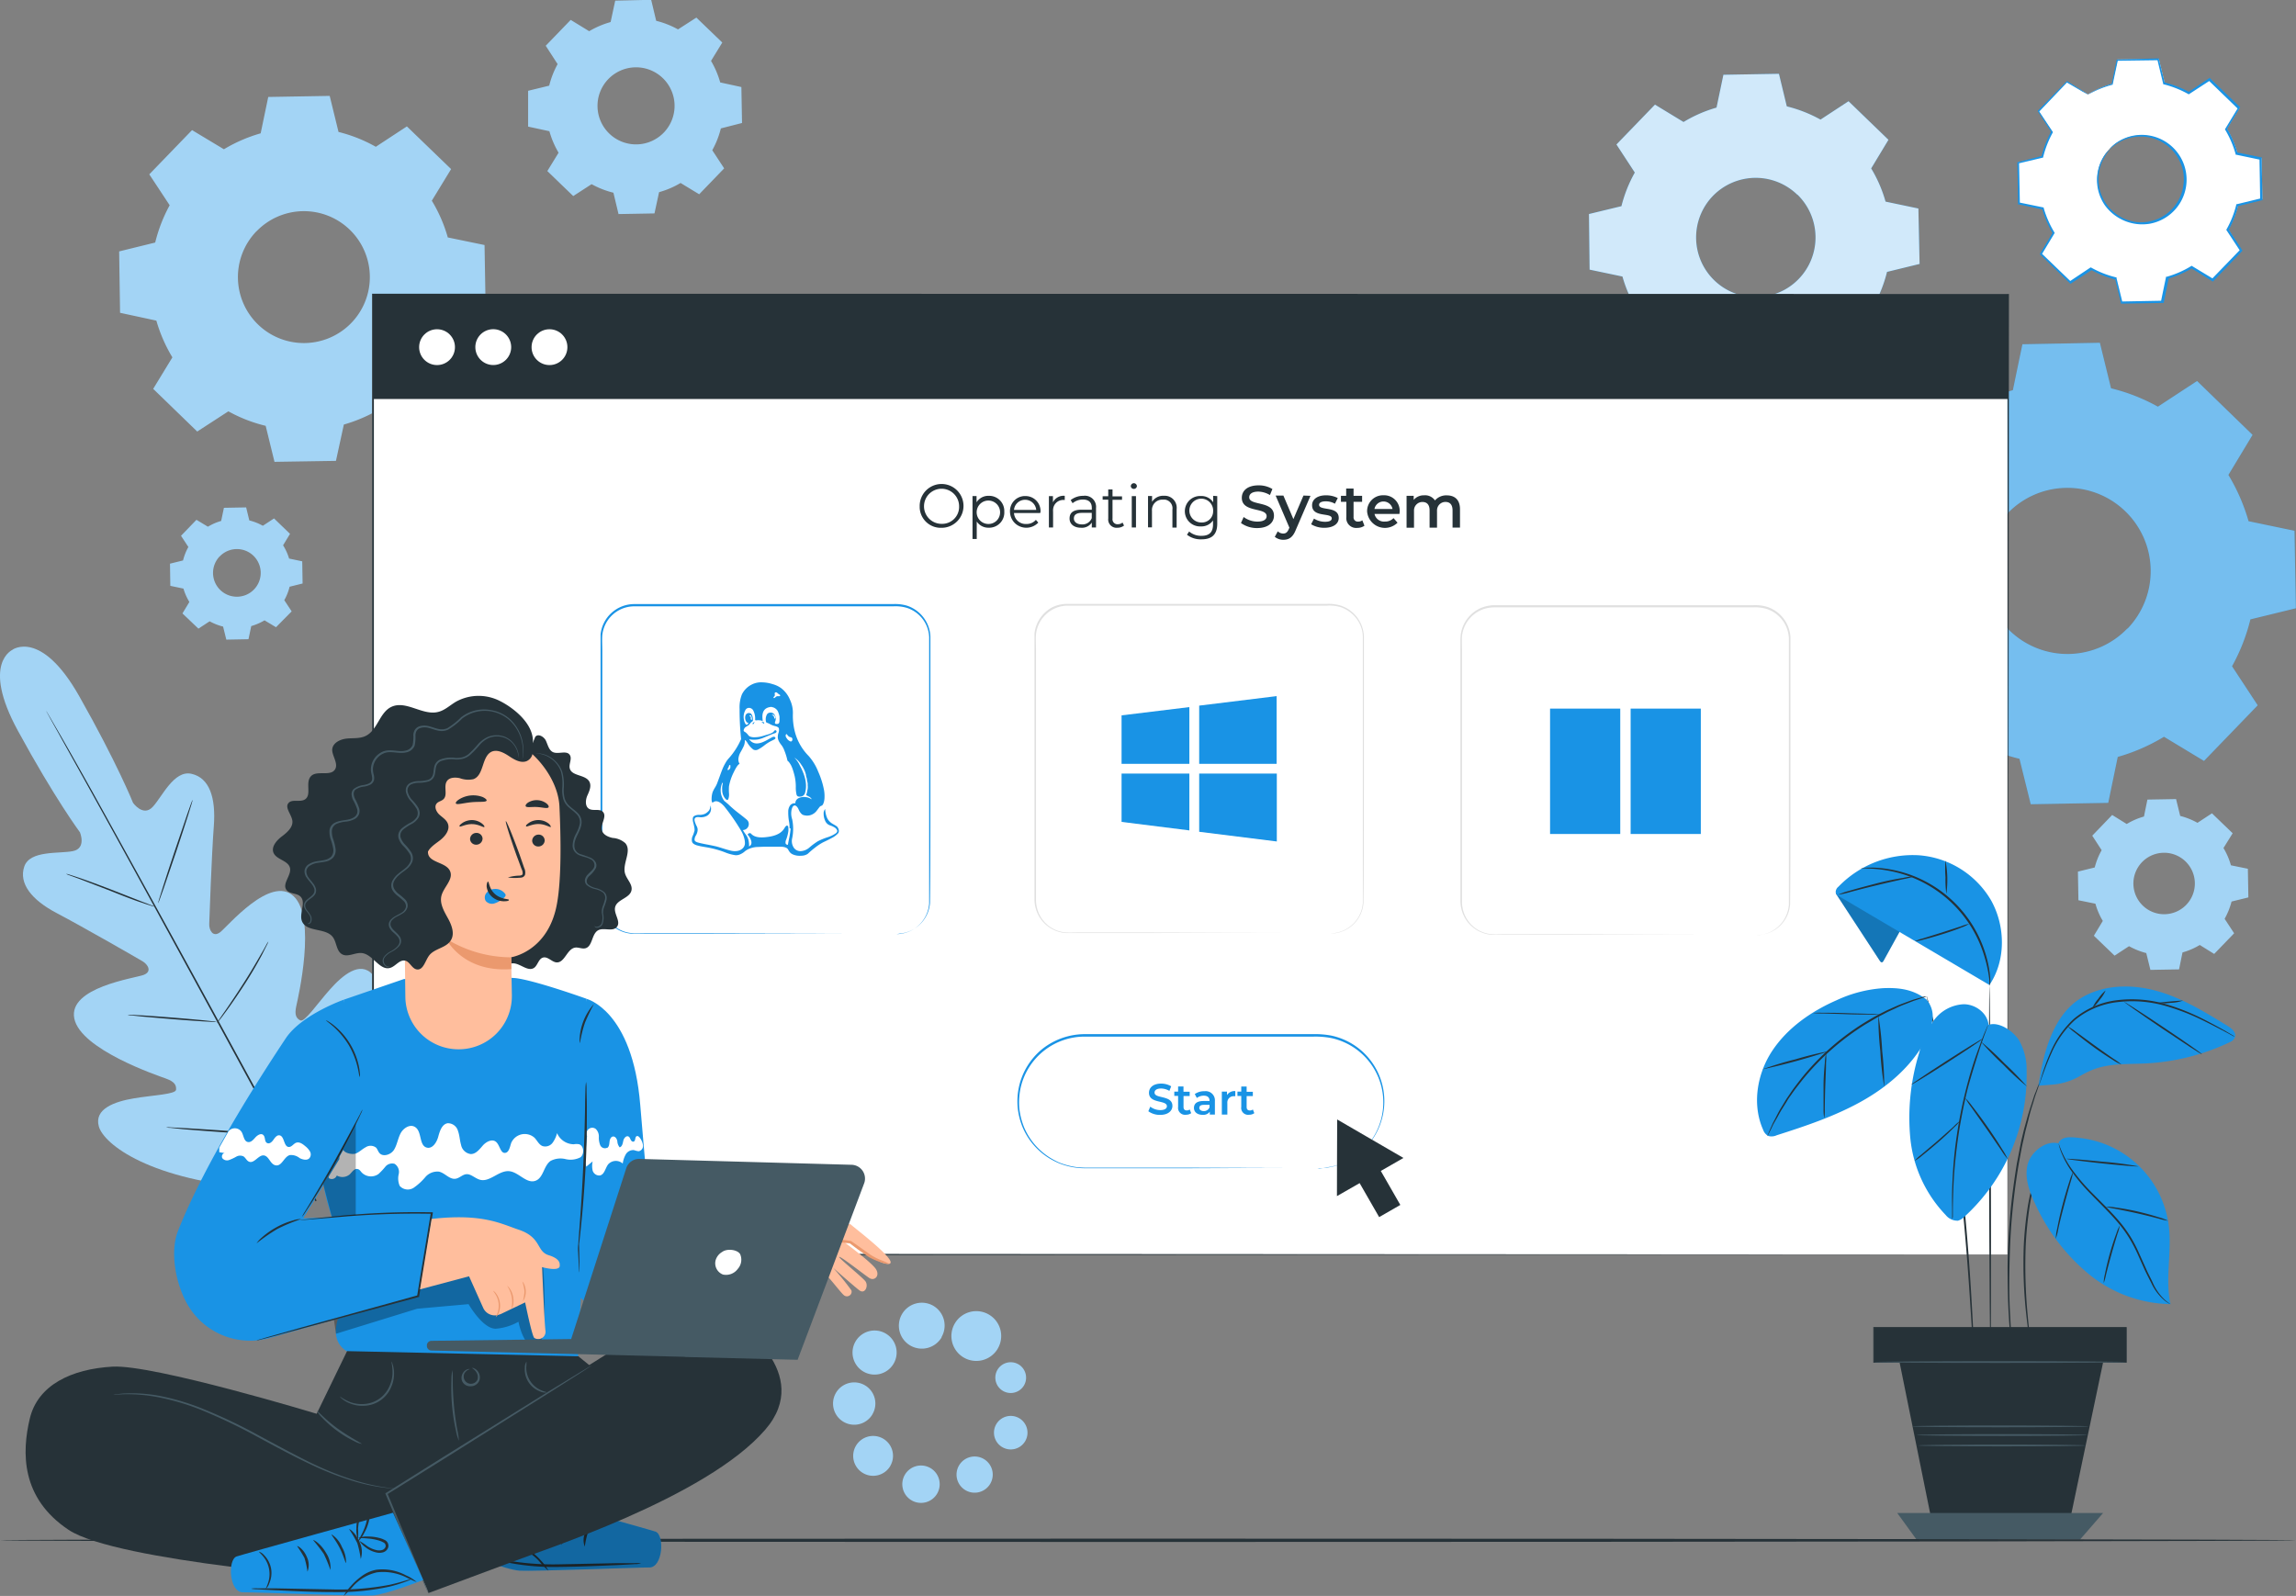 <svg id="Layer_1" data-name="Layer 1" xmlns="http://www.w3.org/2000/svg" viewBox="0 0 499.87 347.5"><rect x="0" y="0" width="499.87" height="347.5" fill="#808080" stroke="none"/><defs><style>.cls-1{fill:#a3d4f5;}.cls-2{fill:#263238;}.cls-3{fill:#1993e5;}.cls-4{opacity:0.4;}.cls-5{fill:#fff;}.cls-6{opacity:0.8;}.cls-7{fill:#e0e0e0;}.cls-8{fill:#455a64;}.cls-9{opacity:0.2;}.cls-10{opacity:0.3;}.cls-11{fill:#ffbe9d;}.cls-12{fill:#eb996e;}</style></defs><path class="cls-1" d="M48.74,32.54a33.25,33.25,0,0,1,8-3.47l1.65-7.92,13.38-.23,1.92,7.85A32.47,32.47,0,0,1,81.81,32l6.76-4.44,9.63,9.3L94,43.74a32.14,32.14,0,0,1,3.48,8l8,1.65.23,13.37L97.86,68.7a33,33,0,0,1-3.23,8.11l4.42,6.8-9.28,9.63L82.85,89a32.89,32.89,0,0,1-8,3.48l-1.72,7.91-13.38.21-1.92-7.84a32.37,32.37,0,0,1-8.12-3.16L42.93,94l-9.59-9.29,4.18-6.86a33.31,33.31,0,0,1-3.49-8l-7.9-1.7-.2-13.37,7.85-1.93a33.43,33.43,0,0,1,3.15-8.12L32.49,38l9.31-9.63Zm7.11,17.83a14.36,14.36,0,1,0,20.31-.29h0a14.34,14.34,0,0,0-20.28.28Z" transform="translate(0.01 -0.04)"/><path class="cls-1" d="M128.25,6.84a19.54,19.54,0,0,1,4.68-2l1-4.66L141.76,0l1.09,4.57a19.26,19.26,0,0,1,4.75,1.87l4-2.57,5.64,5.43-2.45,4a19.61,19.61,0,0,1,2,4.69l4.61,1,.14,7.83L156.93,28a19.26,19.26,0,0,1-1.87,4.75l2.59,3.95-5.44,5.64-4.05-2.46a19,19,0,0,1-4.68,2l-1,4.63-7.83.14L133.54,42a19.23,19.23,0,0,1-4.75-1.86l-4,2.59-5.64-5.44,2.45-4a19.54,19.54,0,0,1-2-4.68l-4.63-1,0-7.8,4.59-1.12A19.26,19.26,0,0,1,121.39,14l-2.59-4,5.44-5.63,4,2.45Zm4.17,10.43a8.39,8.39,0,1,0,11.88-.21A8.39,8.39,0,0,0,132.42,17.27Z" transform="translate(0.01 -0.04)"/><path class="cls-1" d="M45.25,114.73a11.63,11.63,0,0,1,2.89-1.26l.6-2.86,4.84-.09.69,2.84a11.48,11.48,0,0,1,2.94,1.16l2.44-1.6,3.48,3.36-1.51,2.49a11.77,11.77,0,0,1,1.31,2.89l2.86.6.08,4.83-2.83.7a11.41,11.41,0,0,1-1.16,2.93l1.61,2.44-3.41,3.45-2.5-1.5a12.33,12.33,0,0,1-2.89,1.25l-.6,2.86-4.83.09-.7-2.84a11.91,11.91,0,0,1-2.93-1.15l-2.44,1.6-3.48-3.31,1.51-2.5a12,12,0,0,1-1.29-2.91l-2.86-.6L37,122.77l2.84-.7A11.91,11.91,0,0,1,41,119.14l-1.6-2.44,3.36-3.48,2.49,1.5Zm2.58,6.44a5.19,5.19,0,1,0,7.34-.12h0a5.18,5.18,0,0,0-7.32.12h0Z" transform="translate(0.01 -0.04)"/><path class="cls-1" d="M463,179.46a15.13,15.13,0,0,1,3.76-1.63l.75-3.69,6.24-.11.9,3.67a15.47,15.47,0,0,1,3.76,1.5l3.15-2.07,4.51,4.34-2,3.22a15.11,15.11,0,0,1,1.62,3.76l3.69.75.11,6.24-3.66.9a15.5,15.5,0,0,1-1.51,3.76l2.07,3.15-4.34,4.5-3.14-1.95a15.11,15.11,0,0,1-3.76,1.62l-.75,3.69-6.24.11-.9-3.66a15.81,15.81,0,0,1-3.75-1.5l-3.15,2.06-4.51-4.33,1.95-3.23a15,15,0,0,1-1.61-3.75l-3.7-.75-.11-6.24,3.66-.9a15.1,15.1,0,0,1,1.51-3.76L455.5,182l4.34-4.51,3.22,2Zm3.33,8.31a6.69,6.69,0,1,0,9.47-.17,6.69,6.69,0,0,0-9.47.17Z" transform="translate(0.01 -0.04)"/><path class="cls-1" d="M204,325.29a4.07,4.07,0,1,1-1.43-5.59,4.07,4.07,0,0,1,1.43,5.59Z" transform="translate(0.01 -0.04)"/><path class="cls-1" d="M193.81,319.26a4.34,4.34,0,1,1-1.51-5.95h0a4.33,4.33,0,0,1,1.5,5.94h0Z" transform="translate(0.01 -0.04)"/><path class="cls-1" d="M189.93,308a4.61,4.61,0,1,1-1.62-6.32h0a4.6,4.6,0,0,1,1.62,6.3Z" transform="translate(0.01 -0.04)"/><path class="cls-1" d="M194.52,297a4.8,4.8,0,1,1-1.68-6.59,4.79,4.79,0,0,1,1.68,6.59Z" transform="translate(0.01 -0.04)"/><path class="cls-1" d="M205,291.22a5,5,0,1,1-1.78-6.84l0,0h0a5,5,0,0,1,1.75,6.8Z" transform="translate(0.01 -0.04)"/><path class="cls-1" d="M217.21,293.7a5.42,5.42,0,1,1-1.91-7.42h0a5.4,5.4,0,0,1,1.92,7.39Z" transform="translate(0.01 -0.04)"/><path class="cls-1" d="M215.58,323.11a3.94,3.94,0,1,1-1.4-5.39h0A3.94,3.94,0,0,1,215.58,323.11Z" transform="translate(0.01 -0.04)"/><path class="cls-1" d="M223.18,313.85a3.65,3.65,0,1,1-1.27-5h0A3.66,3.66,0,0,1,223.18,313.85Z" transform="translate(0.01 -0.04)"/><path class="cls-1" d="M222.93,301.69a3.35,3.35,0,1,1-1.2-4.58h0A3.36,3.36,0,0,1,222.93,301.69Z" transform="translate(0.01 -0.04)"/><path class="cls-1" d="M2.8,141.48s-7,2.83,1.08,17.66S17.4,181.27,17.4,181.27s1.45,3.46-1.5,4.08-9.42-.24-10.63,3.38,1.5,7.21,7.11,10.15,17.6,9.84,18.67,10.48,2.15,2.21.22,2.95S14.84,215,16.16,221.78s18.18,12.46,20,13.12,2.25,1.42,2.16,2.42-5,1.17-9.16,1.87-8.74,2.26-7.65,6.13,11.19,11.82,35.32,13.52l11.22.07,5.88-9.59C85.2,228,83.8,215.18,81.08,212.2s-6.47.15-9.24,3.26-5.53,7.2-6.45,6.76-1.31-1.21-.9-3.1,4.44-19.2-.56-23.93-14.38,6.58-16,7.82-2.43-.52-2.39-1.75.52-15,1-21.33-1-10.52-4.85-11.4-6.43,5.08-8.49,7.24-4.24-.91-4.24-.91-3.4-8.54-11.73-23.25S2.67,141.53,2.67,141.53" transform="translate(0.01 -0.04)"/><path class="cls-2" d="M68.67,261.61c-6.06-10.8-16.54-30.19-25.6-46.79s-17.28-31.61-23.29-42.45c-3-5.41-5.45-9.77-7.14-12.83-.84-1.5-1.5-2.67-1.94-3.49-.22-.39-.38-.69-.5-.91a2.28,2.28,0,0,1-.15-.31l.18.29.53.9,2,3.45c1.74,3,4.21,7.37,7.24,12.78,6,10.81,14.29,25.81,23.37,42.42s19.56,35.94,25.56,46.79" transform="translate(0.01 -0.04)"/><path class="cls-2" d="M14.37,190.31a3.64,3.64,0,0,1,.79.19c.5.15,1.21.39,2.1.68,1.77.6,4.19,1.5,6.83,2.51l6.76,2.65,2.06.79a3.53,3.53,0,0,1,.75.32,3.75,3.75,0,0,1-.75-.19c-.5-.15-1.22-.39-2.1-.69C29.05,196,26.65,195.06,24,194l-6.76-2.6-2.07-.75A4.41,4.41,0,0,1,14.37,190.31Z" transform="translate(0.01 -0.04)"/><path class="cls-2" d="M34.41,196.71c-.09,0,1.51-5.1,3.6-11.31s3.82-11.27,3.91-11.2-1.5,5.09-3.58,11.31S34.51,196.74,34.41,196.71Z" transform="translate(0.01 -0.04)"/><path class="cls-2" d="M47.2,222.83a4,4,0,0,1,.44-.71c.34-.49.75-1.11,1.28-1.85,1.08-1.56,2.56-3.75,4.11-6.17s2.88-4.71,3.82-6.36c.45-.75.82-1.43,1.13-2a3.92,3.92,0,0,1,.44-.7,4.13,4.13,0,0,1-.32.75c-.23.47-.59,1.16-1,2-.89,1.68-2.19,4-3.76,6.42s-3.07,4.62-4.2,6.14c-.57.75-1,1.38-1.37,1.79A4.92,4.92,0,0,1,47.2,222.83Z" transform="translate(0.01 -0.04)"/><path class="cls-2" d="M27.79,221a3.22,3.22,0,0,1,.76,0l2.07.11c1.76.1,4.18.28,6.85.49s5.09.43,6.84.6l2.07.22a3.93,3.93,0,0,1,.75.13,3.14,3.14,0,0,1-.75,0l-2.08-.11c-1.75-.11-4.17-.28-6.84-.5s-5.09-.43-6.84-.59l-2.07-.23A3.26,3.26,0,0,1,27.79,221Z" transform="translate(0.01 -0.04)"/><path class="cls-2" d="M36.15,245.51a5.57,5.57,0,0,1,1,0l2.66.14c2.25.13,5.35.32,8.77.56s6.53.48,8.78.67l2.65.25a4.82,4.82,0,0,1,1,.14,8.34,8.34,0,0,1-1,0l-2.66-.14c-2.25-.13-5.35-.32-8.78-.56s-6.53-.48-8.77-.67l-2.68-.29A4.5,4.5,0,0,1,36.15,245.51Z" transform="translate(0.01 -0.04)"/><path class="cls-1" d="M60.39,247.05a5.11,5.11,0,0,1,.54-.9l1.5-2.41c1.29-2,3.07-4.84,5-8s3.5-6.07,4.62-8.13l1.39-2.5a5.42,5.42,0,0,1,.54-.89,5.87,5.87,0,0,1-.42,1c-.3.61-.75,1.5-1.29,2.55-1.1,2.14-2.7,5.07-4.59,8.26s-3.7,6-5,8c-.68,1-1.23,1.8-1.63,2.35A6,6,0,0,1,60.39,247.05Z" transform="translate(0.01 -0.04)"/><g id="freepik--Gears--inject-69"><path class="cls-3" d="M489.93,134.9l9.9-2.42-.3-16.87-10-2.08a41.65,41.65,0,0,0-4.39-10.08l5.26-8.72L478.32,83l-8.53,5.59a40.69,40.69,0,0,0-10.2-4l-2.43-9.91L440.3,75l-2.08,10a40.92,40.92,0,0,0-10.09,4.38l-8.71-5.26L407.7,96.19l5.59,8.52a40.58,40.58,0,0,0-4,10.24l-9.91,2.42.29,16.87,10,2.08a41.65,41.65,0,0,0,4.39,10.08l-5.26,8.72,12.13,11.71,8.5-5.57a41.43,41.43,0,0,0,10.23,4l2.45,9.89,16.87-.3,2.07-10a41.19,41.19,0,0,0,10.07-4.39l8.71,5.26,11.69-12.11-5.59-8.5A41.14,41.14,0,0,0,489.93,134.9Zm-26.8,2a18.09,18.09,0,1,1-.48-25.58h0a18.09,18.09,0,0,1,.55,25.58l0,0Z" transform="translate(0.01 -0.04)"/><g class="cls-4"><path class="cls-5" d="M489.93,134.9l9.9-2.42-.3-16.87-10-2.08a41.65,41.65,0,0,0-4.39-10.08l5.26-8.72L478.32,83l-8.53,5.59a40.69,40.69,0,0,0-10.2-4l-2.43-9.91L440.3,75l-2.08,10a40.92,40.92,0,0,0-10.09,4.38l-8.71-5.26L407.7,96.19l5.59,8.52a40.58,40.58,0,0,0-4,10.24l-9.91,2.42.29,16.87,10,2.08a41.65,41.65,0,0,0,4.39,10.08l-5.26,8.72,12.13,11.71,8.5-5.57a41.43,41.43,0,0,0,10.23,4l2.45,9.89,16.87-.3,2.07-10a41.19,41.19,0,0,0,10.07-4.39l8.71,5.26,11.69-12.11-5.59-8.5A41.14,41.14,0,0,0,489.93,134.9Zm-26.8,2a18.09,18.09,0,1,1-.48-25.58h0a18.09,18.09,0,0,1,.55,25.58l0,0Z" transform="translate(0.01 -0.04)"/></g><path class="cls-3" d="M366.51,26.61a29.5,29.5,0,0,1,7.19-3.14l1.5-7.15,12.09-.21L389,23.2a29.89,29.89,0,0,1,7.34,2.88l6.1-4,8.69,8.4-3.76,6.23a29.37,29.37,0,0,1,3.13,7.23l7.15,1.5.26,12.07-7.09,1.73a29.64,29.64,0,0,1-2.91,7.37l4,6.11-8.39,8.69-6.26-3.8a29.81,29.81,0,0,1-7.23,3.15l-1.5,7.14-12.08.22L374.73,81a29.31,29.31,0,0,1-7.33-2.89l-6.11,4-8.69-8.39,3.76-6.24a29.4,29.4,0,0,1-3.14-7.23l-7.15-1.5-.14-12.11L353,44.93a29.68,29.68,0,0,1,2.91-7.32l-4-6.11,8.39-8.68,6.23,3.79Zm6.42,16.07a13,13,0,1,0,18.38-.27l-.05,0h0A13,13,0,0,0,372.93,42.68Z" transform="translate(0.01 -0.04)"/><g class="cls-6"><path class="cls-5" d="M366.51,26.61a29.5,29.5,0,0,1,7.19-3.14l1.5-7.15,12.09-.21L389,23.2a29.89,29.89,0,0,1,7.34,2.88l6.1-4,8.69,8.4-3.76,6.23a29.37,29.37,0,0,1,3.13,7.23l7.15,1.5.26,12.07-7.09,1.73a29.64,29.64,0,0,1-2.91,7.37l4,6.11-8.39,8.69-6.26-3.8a29.81,29.81,0,0,1-7.23,3.15l-1.5,7.14-12.08.22L374.73,81a29.31,29.31,0,0,1-7.33-2.89l-6.11,4-8.69-8.39,3.76-6.24a29.4,29.4,0,0,1-3.14-7.23l-7.15-1.5-.14-12.11L353,44.93a29.68,29.68,0,0,1,2.91-7.32l-4-6.11,8.39-8.68,6.23,3.79Zm6.42,16.07a13,13,0,1,0,18.38-.27l-.05,0h0A13,13,0,0,0,372.93,42.68Z" transform="translate(0.01 -0.04)"/></g><path class="cls-5" d="M454.55,20.61a22,22,0,0,1,5.31-2.31L461,13l9-.13,1.29,5.26a21.76,21.76,0,0,1,5.39,2.12l4.51-2.95,6.4,6.18-2.78,4.6a22,22,0,0,1,2.3,5.31l5.26,1.1.16,8.9-5.24,1.23a22.24,22.24,0,0,1-2.15,5.39l2.86,4.56L481.76,61l-4.6-2.78a21.85,21.85,0,0,1-5.32,2.3l-1.09,5.26-8.89.15-1.29-5.21a22.34,22.34,0,0,1-5.39-2.13l-4.51,3-6.34-6.29,2.78-4.59a21.85,21.85,0,0,1-2.3-5.32l-5.26-1.1-.16-8.89,5.26-1.28a22.38,22.38,0,0,1,2.12-5.4l-2.95-4.5,6.18-6.4,4.6,2.79Zm4.73,11.84a9.54,9.54,0,1,0,13.53-.23,9.54,9.54,0,0,0-13.53.23Z" transform="translate(0.01 -0.04)"/><path class="cls-3" d="M459.28,32.48a7.52,7.52,0,0,1,1.78-1.55,9.75,9.75,0,1,1,6.87,17.84,10.08,10.08,0,0,1-9.66-4,9.7,9.7,0,0,1-.4-10.44,7.42,7.42,0,0,1,1.51-1.84c.05,0-.57.63-1.31,1.94a9.4,9.4,0,0,0,3.57,12.81c.23.13.48.26.73.37a8.83,8.83,0,0,0,2.57.75,8.65,8.65,0,0,0,2.78-.06,9.25,9.25,0,0,0,7.61-7.89,8.58,8.58,0,0,0,0-2.77,8.82,8.82,0,0,0-.85-2.6,9.3,9.3,0,0,0-7.24-5.19,9.48,9.48,0,0,0-6.07,1.27C459.93,31.89,459.36,32.54,459.28,32.48Z" transform="translate(0.01 -0.04)"/><path class="cls-3" d="M454.55,20.61a1.08,1.08,0,0,1-.3-.16l-.9-.48-3.42-2h.1l-6.14,6.43v-.17l3,4.51.06.08-.05.08a22,22,0,0,0-2.09,5.36v.11h-.1l-5.3,1.26.15-.2q.09,4.22.18,8.9l-.18-.21,5.26,1.08h.11v.14a22.09,22.09,0,0,0,2.32,5.29l.07.13-.07.12-2.77,4.6-.05-.31,6.41,6.17h-.31l4.5-3,.14-.08.14.07a21.26,21.26,0,0,0,5.33,2.09h.15v.21c.41,1.64.84,3.42,1.29,5.26l-.27-.2,8.89-.17-.25.22c.34-1.66.71-3.46,1.09-5.26v-.17h.16A21.29,21.29,0,0,0,477,58h0l.14-.09.14.09,4.6,2.78h-.34l6.18-6.39v.33l-2.95-4.5-.09-.14.08-.14a21.29,21.29,0,0,0,2.1-5.33V44.5H487l5.26-1.28-.2.26q-.07-4.56-.15-8.89l.21.24-5.26-1.1h-.15v-.15a21.46,21.46,0,0,0-2.25-5.26l-.07-.12.07-.12,2.79-4.59v.28l-6.39-6.19h.26l-4.5,2.93-.1.07-.11-.06a21.8,21.8,0,0,0-5.34-2.12h-.12v-.11c-.46-1.89-.87-3.6-1.27-5.26l.17.12-8.9.12.12-.1c-.45,2.1-.82,3.83-1.12,5.26v.06h-.06A21.83,21.83,0,0,0,455.82,20l-1,.49-.31.17a1.94,1.94,0,0,1,.29-.21c.2-.12.51-.31.94-.54a21.08,21.08,0,0,1,4.06-1.65l-.06.07c.28-1.45.63-3.17,1.06-5.26V13h.13l8.95-.24H470v.13c.41,1.62.83,3.32,1.3,5.22l-.13-.13a21.93,21.93,0,0,1,5.47,2.12h-.21l4.49-3,.14-.1.12.12,6.41,6.17.13.12-.1.15-2.78,4.6V28a22.27,22.27,0,0,1,2.3,5.38l-.18-.17,5.26,1.08h.18v.21c0,2.88.11,5.84.16,8.88v.28h-.19l-5.26,1.29.19-.2a21.79,21.79,0,0,1-2.15,5.46v-.28c1,1.51,2,3,2.95,4.51l.12.18-.15.16-6.15,6.41-.15.16-.19-.11L477,58.4h.28a22.18,22.18,0,0,1-5.35,2.34l.25-.17-1.1,5.26V66h-.22l-8.89.15h-.22V66c-.44-1.8-.88-3.58-1.28-5.26l.2.2a22,22,0,0,1-5.46-2.16h.27l-4.55,2.94-.17.11-.15-.13-6.39-6.19-.14-.14.1-.17,2.75-4.57v.25a21.59,21.59,0,0,1-2.33-5.38l.17.16-5.26-1.11h-.17v-.16c0-3.13-.09-6.09-.14-8.9v-.16h.15L444.57,34l-.13.14a22.15,22.15,0,0,1,2.15-5.49v.16l-2.92-4.51-.06-.09.07-.08,6.25-6.38.05-.06H450l3.39,2.11.86.55Z" transform="translate(0.01 -0.04)"/></g><rect class="cls-5" x="81.03" y="64.11" width="356" height="209.04"/><rect class="cls-2" x="81.22" y="64.16" width="356" height="22.72"/><path class="cls-2" d="M200.22,110.34a4.77,4.77,0,1,1,4.92,4.62H205a4.58,4.58,0,0,1-4.78-4.37Zm8.58,0a3.82,3.82,0,1,0-3.88,3.76H205a3.69,3.69,0,0,0,3.8-3.56Z" transform="translate(0.01 -0.04)"/><path class="cls-2" d="M218.64,111.47a3.3,3.3,0,0,1-3.12,3.47h-.28a3,3,0,0,1-2.6-1.35v3.8h-.92v-9.34h.88v1.36a3,3,0,0,1,2.64-1.41,3.3,3.3,0,0,1,3.4,3.2h0Zm-.92,0a2.55,2.55,0,1,0-2.55,2.66,2.52,2.52,0,0,0,2.55-2.49h0Z" transform="translate(0.01 -0.04)"/><path class="cls-2" d="M226.47,111.75h-5.72a2.54,2.54,0,0,0,2.68,2.38h0a2.65,2.65,0,0,0,2.09-.9l.52.6A3.6,3.6,0,0,1,221,114a3.56,3.56,0,0,1-1.12-2.49,3.28,3.28,0,0,1,3.09-3.46h.24a3.27,3.27,0,0,1,3.32,3.19v.28C226.48,111.55,226.47,111.67,226.47,111.75Zm-5.72-.68h4.84a2.43,2.43,0,0,0-4.84,0Z" transform="translate(0.01 -0.04)"/><path class="cls-2" d="M231.8,108v.9h-.22a2.21,2.21,0,0,0-2.32,2.1,1.91,1.91,0,0,0,0,.41v3.48h-.91v-6.83h.88v1.36A2.57,2.57,0,0,1,231.8,108Z" transform="translate(0.01 -0.04)"/><path class="cls-2" d="M238.61,110.66v4.23h-.92v-1.07a2.56,2.56,0,0,1-2.34,1.13c-1.55,0-2.5-.81-2.5-2s.68-1.93,2.64-1.93h2.2v-.41c0-1.16-.66-1.8-1.93-1.8a3.48,3.48,0,0,0-2.25.8l-.42-.68a4.36,4.36,0,0,1,2.78-.93,2.42,2.42,0,0,1,2.74,2.66Zm-.93,2.17v-1.12h-2.14c-1.32,0-1.75.52-1.75,1.23s.63,1.28,1.73,1.28a2.16,2.16,0,0,0,2.17-1.39Z" transform="translate(0.01 -0.04)"/><path class="cls-2" d="M244.71,114.47a2.27,2.27,0,0,1-1.44.48,1.81,1.81,0,0,1-2-1.59,1.34,1.34,0,0,1,0-.4v-4.12h-1.22v-.75h1.22v-1.48h.93v1.51h2.07v.75H242.2v4.07a1.09,1.09,0,0,0,.92,1.24h.26a1.57,1.57,0,0,0,1-.36Z" transform="translate(0.01 -0.04)"/><path class="cls-2" d="M246.18,105.9a.67.67,0,0,1,.67-.65.68.68,0,0,1,.66.66.67.67,0,0,1-.75.58.66.66,0,0,1-.58-.58Zm.21,2.16h.92v6.83h-.92Z" transform="translate(0.01 -0.04)"/><path class="cls-2" d="M256.16,110.92v4h-.92V111a1.9,1.9,0,0,0-1.59-2.17,2.36,2.36,0,0,0-.46,0,2.25,2.25,0,0,0-2.4,2.09h0a2.16,2.16,0,0,0,0,.36v3.59h-.86v-6.83h.88v1.26a2.85,2.85,0,0,1,2.6-1.31,2.6,2.6,0,0,1,2.76,2.45A2.48,2.48,0,0,1,256.16,110.92Z" transform="translate(0.01 -0.04)"/><path class="cls-2" d="M265,108.06v6c0,2.35-1.15,3.41-3.41,3.41a4.82,4.82,0,0,1-3.18-1l.47-.7a4,4,0,0,0,2.68.94c1.73,0,2.52-.8,2.52-2.48v-.87a3.07,3.07,0,0,1-2.66,1.3,3.31,3.31,0,0,1-.32-6.62h.32a3.07,3.07,0,0,1,2.7,1.37V108Zm-.89,3.24a2.59,2.59,0,1,0-2.68,2.5h.08a2.43,2.43,0,0,0,2.59-2.26h0v-.23Z" transform="translate(0.01 -0.04)"/><path class="cls-2" d="M270.17,113.92l.58-1.31a5,5,0,0,0,3,1c1.41,0,2-.51,2-1.18,0-2-5.4-.68-5.4-4,0-1.5,1.17-2.71,3.66-2.71a5.68,5.68,0,0,1,3,.8l-.54,1.31a5.18,5.18,0,0,0-2.51-.75c-1.39,0-2,.54-2,1.24,0,1.93,5.39.67,5.39,4,0,1.45-1.18,2.7-3.67,2.7A5.88,5.88,0,0,1,270.17,113.92Z" transform="translate(0.01 -0.04)"/><path class="cls-2" d="M285.3,108l-3.24,7.51c-.64,1.57-1.5,2.06-2.67,2.06a2.92,2.92,0,0,1-1.86-.64l.65-1.2a1.71,1.71,0,0,0,1.19.48c.57,0,.91-.27,1.22-1l.12-.27-3-7h1.69l2.18,5.13,2.19-5.13Z" transform="translate(0.01 -0.04)"/><path class="cls-2" d="M285.44,114.19l.62-1.23a4.56,4.56,0,0,0,2.41.69c1,0,1.46-.28,1.46-.75,0-1.33-4.28-.08-4.28-2.85,0-1.3,1.18-2.16,3-2.16a5.53,5.53,0,0,1,2.59.59l-.62,1.24a3.91,3.91,0,0,0-2-.52c-1,0-1.45.33-1.45.75,0,1.4,4.28.16,4.28,2.87,0,1.29-1.2,2.14-3.14,2.14A5.38,5.38,0,0,1,285.44,114.19Z" transform="translate(0.01 -0.04)"/><path class="cls-2" d="M297.05,114.51a2.63,2.63,0,0,1-1.56.47,2.14,2.14,0,0,1-2.38-1.85,2,2,0,0,1,0-.49V109.3h-1.18V108h1.14v-1.59h1.61V108h1.86v1.3h-1.86v3.31a.91.91,0,0,0,.81,1,.61.61,0,0,0,.19,0,1.49,1.49,0,0,0,.91-.28Z" transform="translate(0.01 -0.04)"/><path class="cls-2" d="M304.67,111.94h-5.43a2.1,2.1,0,0,0,2.26,1.66,2.45,2.45,0,0,0,1.88-.75l.87,1a3.89,3.89,0,0,1-6.62-2.43,3.45,3.45,0,0,1,3.34-3.54h.24a3.38,3.38,0,0,1,3.51,3.24h0a1.93,1.93,0,0,1,0,.34C304.7,111.61,304.69,111.78,304.67,111.94Zm-5.44-1.08h3.93a2,2,0,0,0-3.93,0Z" transform="translate(0.01 -0.04)"/><path class="cls-2" d="M317.85,110.92v4h-1.62v-3.75c0-1.24-.57-1.84-1.55-1.84a1.83,1.83,0,0,0-1.83,1.83,2,2,0,0,0,0,.25v3.52h-1.62v-3.76c0-1.23-.57-1.83-1.56-1.83a1.83,1.83,0,0,0-1.83,1.83,2,2,0,0,0,0,.25v3.52h-1.62V108h1.55v.89a2.83,2.83,0,0,1,2.25-1A2.6,2.6,0,0,1,312.4,109,3.26,3.26,0,0,1,315,107.9C316.68,107.91,317.85,108.82,317.85,110.92Z" transform="translate(0.01 -0.04)"/><path class="cls-3" d="M286.82,254.44h.49a11.67,11.67,0,0,0,1.45-.14,13.54,13.54,0,0,0,5.26-1.83,14.33,14.33,0,0,0-4.22-26.41,18.32,18.32,0,0,0-3.84-.31H236.11a14.28,14.28,0,0,0-13.88,11,15.14,15.14,0,0,0-.33,4.55,15.58,15.58,0,0,0,1.11,4.34,14.36,14.36,0,0,0,5.62,6.49,16.64,16.64,0,0,0,1.86,1,15.84,15.84,0,0,0,4,1.05c.68.06,1.35.1,2,.1h22.14l20.6.06h0l-20.6.07h-22.1a15.17,15.17,0,0,1-4.15-.49,15.65,15.65,0,0,1-2-.67,17.63,17.63,0,0,1-1.93-1,14.66,14.66,0,0,1-5.77-6.64,15.24,15.24,0,0,1-1.13-4.46,15,15,0,0,1,.33-4.68,14.68,14.68,0,0,1,5-8,14.94,14.94,0,0,1,9.22-3.26h49.83a19,19,0,0,1,3.91.32,14.58,14.58,0,0,1,11.22,17.29A15,15,0,0,1,300,246a14.35,14.35,0,0,1-5.95,6.45,13.45,13.45,0,0,1-5.26,1.77,13,13,0,0,1-1.51.3Z" transform="translate(0.01 -0.04)"/><path class="cls-3" d="M250,242l.42-1a3.61,3.61,0,0,0,2.17.75c1,0,1.45-.36,1.45-.84,0-1.42-3.9-.49-3.9-2.93,0-1.06.84-2,2.65-2a4.18,4.18,0,0,1,2.18.59l-.39,1a3.62,3.62,0,0,0-1.81-.52c-1,0-1.42.4-1.42.89,0,1.4,3.89.49,3.89,2.9,0,1-.85,1.95-2.65,1.95A4.2,4.2,0,0,1,250,242Z" transform="translate(0.01 -0.04)"/><path class="cls-3" d="M259.33,242.42a1.9,1.9,0,0,1-1.13.34,1.52,1.52,0,0,1-1.72-1.26,1.55,1.55,0,0,1,0-.43v-2.41h-.83v-.94h.83v-1.11h1.17v1.14H259v.94h-1.34v2.38c0,.49.24.75.69.75a1,1,0,0,0,.66-.21Z" transform="translate(0.01 -0.04)"/><path class="cls-3" d="M264.49,239.78v2.94h-1.11v-.61a1.78,1.78,0,0,1-1.58.67c-1.14,0-1.87-.62-1.87-1.5s.57-1.51,2.09-1.51h1.3v-.07c0-.69-.42-1.09-1.25-1.09a2.51,2.51,0,0,0-1.51.5l-.45-.85a3.47,3.47,0,0,1,2.12-.62A2,2,0,0,1,264.49,239.78Zm-1.17,1.37v-.54H262.1c-.8,0-1,.3-1,.67s.35.69,1,.69a1.3,1.3,0,0,0,1.22-.82Z" transform="translate(0.01 -0.04)"/><path class="cls-3" d="M268.93,237.61v1.12h-.27A1.35,1.35,0,0,0,267.2,240v0a1.31,1.31,0,0,0,0,.28v2.44H266v-5h1.12v.75A2,2,0,0,1,268.93,237.61Z" transform="translate(0.01 -0.04)"/><path class="cls-3" d="M273.07,242.42a1.87,1.87,0,0,1-1.12.34,1.5,1.5,0,0,1-1.72-1.24h0a1.09,1.09,0,0,1,0-.44v-2.41h-.83v-.94h.83v-1.11h1.17v1.14h1.35v.94H271.4v2.38c0,.49.25.75.69.75a1,1,0,0,0,.67-.21Z" transform="translate(0.01 -0.04)"/><path class="cls-3" d="M195.2,203.44a7.81,7.81,0,0,0,2.7-.57,7.16,7.16,0,0,0,4.38-6.1v-58a7,7,0,0,0-4.9-6.39,8.77,8.77,0,0,0-2.93-.32H138.08a7,7,0,0,0-5.81,3.1,7.19,7.19,0,0,0-1.15,3.16c-.08,1.12,0,2.3,0,3.45v54.15a7.69,7.69,0,0,0,.43,2.73,7.06,7.06,0,0,0,3.57,3.91,6.83,6.83,0,0,0,2.54.66c.88.06,1.78,0,2.65,0H155.2l29.31.07h0l-29.31.06H137.6a7.33,7.33,0,0,1-6.4-4.78,7.89,7.89,0,0,1-.46-2.85V139.93c0-.57,0-1.15,0-1.75a7.39,7.39,0,0,1,7.35-6.61h56.33a9.2,9.2,0,0,1,3,.34,7.45,7.45,0,0,1,4.42,3.87,7.22,7.22,0,0,1,.71,2.85v28.69c0,12.39,0,22.41-.09,29.34a7.25,7.25,0,0,1-4.51,6.16,6.88,6.88,0,0,1-2,.48Z" transform="translate(0.01 -0.04)"/><path class="cls-7" d="M289.62,203.28a7.81,7.81,0,0,0,2.7-.57,7.16,7.16,0,0,0,4.38-6.09v-58a6.77,6.77,0,0,0-.67-2.72,7.16,7.16,0,0,0-4.23-3.68,8.49,8.49,0,0,0-2.92-.31H232.54a7,7,0,0,0-7,6.25c-.08,1.12,0,2.31,0,3.45v54.15a7.46,7.46,0,0,0,.45,2.73,7,7,0,0,0,6.1,4.58c.87.05,1.77,0,2.65,0h14.89l29.31.07h0l-29.31.06H232.07a7.33,7.33,0,0,1-6.4-4.78,7.68,7.68,0,0,1-.46-2.85V138a7.39,7.39,0,0,1,3.87-5.73,7.53,7.53,0,0,1,3.33-.74h56.36a9.2,9.2,0,0,1,3,.34,7.36,7.36,0,0,1,5.16,6.72V167.3c0,12.39,0,22.41-.09,29.34a7.19,7.19,0,0,1-6.53,6.64Z" transform="translate(0.01 -0.04)"/><path class="cls-7" d="M382.36,203.69a7.81,7.81,0,0,0,2.7-.57,7.15,7.15,0,0,0,4.39-6.1V139a7,7,0,0,0-4.9-6.39,8.74,8.74,0,0,0-2.92-.32H325.29a7,7,0,0,0-7,6.26c-.08,1.12,0,2.3,0,3.44v54.16a7.24,7.24,0,0,0,.44,2.73,7,7,0,0,0,3.56,3.91,6.83,6.83,0,0,0,2.54.66c.88.06,1.78,0,2.65,0h14.89l29.35.07h0l-29.35.06H324.81a7.33,7.33,0,0,1-6.4-4.78,7.9,7.9,0,0,1-.47-2.85V140.18c0-.57,0-1.15.05-1.75a7.42,7.42,0,0,1,3.85-5.74,7.75,7.75,0,0,1,3.5-.87h56.33a9.2,9.2,0,0,1,3,.34,7.38,7.38,0,0,1,5.13,6.72v28.73c0,12.39,0,22.41-.08,29.34a7.19,7.19,0,0,1-6.53,6.64Z" transform="translate(0.01 -0.04)"/><rect class="cls-3" x="355.01" y="154.29" width="15.28" height="27.3"/><rect class="cls-3" x="337.47" y="154.29" width="15.28" height="27.3"/><polygon class="cls-2" points="305.55 252.13 298.33 247.94 291.12 243.75 291.09 252.09 291.07 260.44 296.01 257.61 300.26 265.01 304.87 262.36 300.62 254.96 305.55 252.13"/><circle class="cls-5" cx="95.15" cy="75.59" r="3.9"/><path class="cls-5" d="M111.28,75.61a3.9,3.9,0,1,1-3.91-3.89h0a3.91,3.91,0,0,1,3.91,3.89Z" transform="translate(0.01 -0.04)"/><circle class="cls-5" cx="119.63" cy="75.59" r="3.9"/><path class="cls-2" d="M437.2,273.23c0-1.23,0-80.82-.15-209l.15.15H81.2l.19-.19v209l-.18-.18,356,.18-356,.18H81V64h.21l356,.05h.15v.15C437.26,192.43,437.2,272,437.2,273.23Z" transform="translate(0.01 -0.04)"/><g id="freepik--Plant--inject-69"><rect class="cls-2" x="407.94" y="289.06" width="54.96" height="7.55"/><path class="cls-2" d="M463,296.74H407.84V289H463Zm-55-.22H462.8v-7.36H408Z" transform="translate(0.01 -0.04)"/><polygon class="cls-2" points="413.05 294.09 420.95 333.12 450.22 333.12 457.88 296.61 413.05 294.09"/><polygon class="cls-8" points="413.05 329.43 417.26 335.23 452.84 335.23 457.88 329.43 413.05 329.43"/><path class="cls-2" d="M433.35,295.27c-.11,0-.25-18.08-.31-40.38s0-40.38.08-40.38.24,18.07.31,40.38S433.45,295.27,433.35,295.27Z" transform="translate(0.01 -0.04)"/><path class="cls-2" d="M445.59,250a1.5,1.5,0,0,1-.15.42l-.51,1.17-.36.84-.36,1-.43,1.18c-.14.41-.26.87-.41,1.33a55.61,55.61,0,0,0-1.5,6.77c-.42,2.79-.71,5.6-.85,8.41a114.29,114.29,0,0,0,.43,15.37c.18,2,.35,3.55.49,4.64.05.5.1.93.14,1.27a3.23,3.23,0,0,1,0,.44,1.28,1.28,0,0,1-.1-.43c-.06-.33-.13-.75-.21-1.25-.18-1.09-.4-2.68-.61-4.64a101.82,101.82,0,0,1-.56-15.42,79.86,79.86,0,0,1,.88-8.45,50.92,50.92,0,0,1,1.63-6.77c.15-.46.28-.92.44-1.33s.31-.81.46-1.18l.39-1a9,9,0,0,1,.4-.83l.55-1.14A2,2,0,0,1,445.59,250Z" transform="translate(0.01 -0.04)"/><path class="cls-2" d="M444.18,235.4a2.43,2.43,0,0,1-.17.6l-.57,1.68c-.13.37-.27.75-.42,1.21l-.44,1.46c-.33,1-.7,2.26-1,3.57-.18.67-.36,1.37-.55,2.1s-.34,1.5-.51,2.25c-.39,1.57-.66,3.29-1,5.07-.61,3.59-1.14,7.56-1.51,11.75s-.49,8.2-.55,11.83,0,6.93.18,9.68c.06,1.38.14,2.62.21,3.76s.13,2,.21,2.8.09,1.33.13,1.77v.62a3.11,3.11,0,0,1-.1-.61c-.06-.44-.12-1-.21-1.77s-.18-1.71-.27-2.8-.2-2.33-.27-3.72c-.18-2.75-.25-6-.27-9.69s.18-7.66.53-11.86.92-8.19,1.5-11.79c.37-1.78.66-3.5,1-5.08l.54-2.25c.21-.75.4-1.43.58-2.09.35-1.34.75-2.52,1.09-3.57l.47-1.45c.14-.44.31-.84.46-1.2.26-.7.48-1.25.64-1.66A3.26,3.26,0,0,1,444.18,235.4Z" transform="translate(0.01 -0.04)"/><path class="cls-2" d="M429.87,298.47a.74.74,0,0,1,0-.21,3.18,3.18,0,0,0-.05-.62c0-.58-.09-1.38-.16-2.4-.14-2.11-.32-5.11-.56-8.8-.47-7.43-1.16-17.71-2.42-29-.64-5.64-1.37-11-2.15-15.87-.4-2.43-.75-4.74-1.2-6.89s-.8-4.15-1.19-6-.75-3.46-1.08-4.91-.63-2.67-.88-3.69-.44-1.76-.58-2.33c-.06-.25-.1-.45-.14-.61a.74.74,0,0,1,0-.21.86.86,0,0,1,.07.21,2.69,2.69,0,0,0,.18.6c.16.55.37,1.33.64,2.3s.61,2.26.95,3.69.75,3.07,1.15,4.89.83,3.81,1.24,6,.81,4.46,1.23,6.89c.76,4.87,1.51,10.24,2.18,15.89,1.26,11.28,1.91,21.59,2.31,29,.2,3.72.35,6.76.43,8.82,0,1,.07,1.81.09,2.39v.63A.86.86,0,0,1,429.87,298.47Z" transform="translate(0.01 -0.04)"/><path class="cls-3" d="M432.93,223.2c-.24-2.56-2.83-4.5-5.4-4.5a8.53,8.53,0,0,0-6.54,3.55,20.33,20.33,0,0,0-3.16,7,47.64,47.64,0,0,0-1.94,18.61,28.17,28.17,0,0,0,7.72,16.75,3.25,3.25,0,0,0,2.67,1.22,3.41,3.41,0,0,0,1.4-.87,41.65,41.65,0,0,0,13.53-31.67,12.89,12.89,0,0,0-1.69-6.81c-1.31-2-4.38-4.08-6.62-3.28" transform="translate(0.01 -0.04)"/><path class="cls-3" d="M413.69,202.68l-3.62,6.56c-.09.16-.2.33-.38.34s-.33-.16-.43-.32l-9.58-14.65,2.21-1.26Z" transform="translate(0.01 -0.04)"/><g class="cls-9"><path d="M413.69,202.68l-3.62,6.56c-.09.16-.2.33-.38.34s-.33-.16-.43-.32l-9.58-14.65,2.21-1.26Z" transform="translate(0.01 -0.04)"/></g><path class="cls-3" d="M433.12,214.51l-32.68-19.28a1.53,1.53,0,0,1-.79-.81,1.49,1.49,0,0,1,.58-1.3,22.51,22.51,0,0,1,17.46-6.86,19.93,19.93,0,0,1,15.78,9.81c3.15,5.64,3.26,13.09-.35,18.44" transform="translate(0.01 -0.04)"/><path class="cls-2" d="M405.15,189.07a1.54,1.54,0,0,1,.43-.06c.28,0,.7-.06,1.24-.06a24.25,24.25,0,0,1,4.5.36,26.54,26.54,0,0,1,21.16,19.14,24.55,24.55,0,0,1,.81,4.5,8.34,8.34,0,0,1,0,1,1.66,1.66,0,0,1-.24.75,6.51,6.51,0,0,0,0-1.65,27.79,27.79,0,0,0-.93-4.42,26.72,26.72,0,0,0-20.94-19,28.52,28.52,0,0,0-4.51-.48C405.75,189.07,405.15,189.1,405.15,189.07Z" transform="translate(0.01 -0.04)"/><path class="cls-2" d="M428.7,201.2A8.54,8.54,0,0,1,427,202c-1,.41-2.49.94-4.12,1.45s-3.12.93-4.2,1.2a8.35,8.35,0,0,1-1.78.34,7.83,7.83,0,0,1,1.7-.61l4.17-1.3,4.14-1.34A8.93,8.93,0,0,1,428.7,201.2Z" transform="translate(0.01 -0.04)"/><path class="cls-2" d="M423.55,187.38a22.64,22.64,0,0,1,.19,7.3,22.15,22.15,0,0,1-.19-3.64A22.36,22.36,0,0,1,423.55,187.38Z" transform="translate(0.01 -0.04)"/><path class="cls-2" d="M400.16,194.86a13.32,13.32,0,0,1,2.37-.83c1.51-.46,3.56-1,5.86-1.6s4.41-1,5.94-1.24a13.94,13.94,0,0,1,2.49-.34,18.52,18.52,0,0,1-2.44.61c-1.5.33-3.6.8-5.9,1.36s-4.37,1.09-5.87,1.5A17,17,0,0,1,400.16,194.86Z" transform="translate(0.01 -0.04)"/><path class="cls-3" d="M419.33,217.61c-2.81-2.13-5.77-2.55-9.3-2.41a28.38,28.38,0,0,0-10.19,2.63c-5.51,2.41-10.68,6-14,11s-4.45,11.7-2,17.19a2.43,2.43,0,0,0,1.12,1.36,2.66,2.66,0,0,0,1.84-.15c6.27-2,12.58-4.11,18.34-7.31s11-7.65,14.1-13.47a11.79,11.79,0,0,0,1.5-4.51,5.53,5.53,0,0,0-1.44-4.37" transform="translate(0.01 -0.04)"/><path class="cls-2" d="M419.39,217a1.77,1.77,0,0,1-.45.18l-1.31.45-1,.33-1.1.43c-.8.32-1.71.63-2.68,1.11l-1.51.7c-.53.24-1.06.54-1.63.83-1.13.56-2.25,1.28-3.51,2a55.12,55.12,0,0,0-13.81,12.16c-.88,1.12-1.73,2.17-2.43,3.23a15,15,0,0,0-1,1.5l-.89,1.43c-.59.9-1,1.78-1.45,2.52l-.57,1-.42.9L385,247a4.49,4.49,0,0,1-.24.42,2.18,2.18,0,0,1,.16-.45l.55-1.28.41-.92c.16-.34.35-.69.55-1.07.39-.75.82-1.65,1.39-2.56l.88-1.45c.3-.51.66-1,1-1.51.69-1.06,1.54-2.13,2.41-3.27A54.32,54.32,0,0,1,406,222.65c1.24-.75,2.41-1.43,3.56-2,.56-.28,1.1-.57,1.64-.81l1.56-.69c1-.45,1.91-.75,2.71-1.06.41-.14.75-.29,1.13-.4l1-.29,1.33-.38A2.42,2.42,0,0,1,419.39,217Z" transform="translate(0.01 -0.04)"/><path class="cls-2" d="M398.27,228.89a144.72,144.72,0,0,1-14.61,4,70.39,70.39,0,0,1,7.25-2.2A71.77,71.77,0,0,1,398.27,228.89Z" transform="translate(0.01 -0.04)"/><path class="cls-2" d="M397.15,243.5a10.16,10.16,0,0,1-.15-2.06v-5c0-1.94.17-3.7.28-5a10.85,10.85,0,0,1,.26-2.05,10.23,10.23,0,0,1,0,2.07c0,1.39-.09,3.09-.16,5s-.09,3.58-.12,5A9.94,9.94,0,0,1,397.15,243.5Z" transform="translate(0.01 -0.04)"/><path class="cls-2" d="M410.21,236.68a70.26,70.26,0,0,1-.85-7.79,70,70,0,0,1-.43-7.79,67.93,67.93,0,0,1,.84,7.79A70,70,0,0,1,410.21,236.68Z" transform="translate(0.01 -0.04)"/><path class="cls-2" d="M394.66,220.61a17.11,17.11,0,0,1,2.15-.05c1.33,0,3.15,0,5.17.08s3.84.1,5.16.16a15.29,15.29,0,0,1,2.14.15c-.72,0-1.43.06-2.15,0-1.32,0-3.15,0-5.17-.08s-3.84-.11-5.16-.16A17,17,0,0,1,394.66,220.61Z" transform="translate(0.01 -0.04)"/><path class="cls-2" d="M425,265.47A3.15,3.15,0,0,1,425,265q0-.63,0-1.26c0-1.1-.06-2.67,0-4.63s.17-4.28.41-6.85.62-5.4,1.15-8.33,1.18-5.71,1.85-8.22,1.38-4.72,2.05-6.56,1.21-3.33,1.64-4.34l.5-1.16a1.5,1.5,0,0,1,.2-.4,2.13,2.13,0,0,1-.13.43l-.43,1.18c-.38,1-.91,2.51-1.5,4.37s-1.29,4.08-2,6.57-1.29,5.26-1.83,8.19-.9,5.74-1.17,8.27-.42,4.88-.49,6.83-.1,3.52-.1,4.61V265A1.8,1.8,0,0,1,425,265.47Z" transform="translate(0.01 -0.04)"/><path class="cls-2" d="M426.74,244.08a9.88,9.88,0,0,1-1.31,1.43c-.84.84-2.05,2-3.41,3.18s-2.66,2.25-3.6,3a8.72,8.72,0,0,1-1.59,1.11,9.76,9.76,0,0,1,1.41-1.32l3.55-3,3.48-3.09A10.4,10.4,0,0,1,426.74,244.08Z" transform="translate(0.01 -0.04)"/><path class="cls-2" d="M437.08,252.41a15.37,15.37,0,0,1-1.39-1.92l-3.23-4.71-3.3-4.67a15.71,15.71,0,0,1-1.32-2,13.43,13.43,0,0,1,1.55,1.82c.9,1.15,2.12,2.77,3.39,4.6s2.38,3.53,3.14,4.79A12.93,12.93,0,0,1,437.08,252.41Z" transform="translate(0.01 -0.04)"/><path class="cls-2" d="M431.66,226.21c.06.09-3.38,2.4-7.67,5.16s-7.83,4.93-7.89,4.84,3.38-2.4,7.68-5.17S431.6,226.12,431.66,226.21Z" transform="translate(0.01 -0.04)"/><path class="cls-2" d="M441.33,236.66a62.1,62.1,0,0,1-5.2-4.8,63.75,63.75,0,0,1-4.92-5.08,65.54,65.54,0,0,1,5.19,4.8A67.52,67.52,0,0,1,441.33,236.66Z" transform="translate(0.01 -0.04)"/><path class="cls-3" d="M443.79,236.45l2.94-.24a14.41,14.41,0,0,0,6-1.82A22.4,22.4,0,0,1,455.5,233c3.65-1.47,7.72-1.21,11.64-1.41a48,48,0,0,0,18.52-4.73,1.76,1.76,0,0,0,.81-.76c.6-1.1-.52-2.08-1.5-2.68-5-3.06-10-6.16-15.67-7.68s-12-1.27-16.84,2c-5.64,3.88-7.69,11.85-8.65,18.64" transform="translate(0.01 -0.04)"/><path class="cls-2" d="M486.5,225.77a2.38,2.38,0,0,1-.51-.24l-1.39-.75c-1.21-.64-3-1.58-5.17-2.64a48.77,48.77,0,0,0-8-3.08,26.46,26.46,0,0,0-10.36-.83,17.64,17.64,0,0,0-9.44,4,21.25,21.25,0,0,0-4.92,6.91c-1,2.21-1.67,4.09-2.14,5.38l-.52,1.5a2.28,2.28,0,0,1-.21.51A4.56,4.56,0,0,1,444,236l.45-1.51a47.88,47.88,0,0,1,2-5.44,21.13,21.13,0,0,1,4.93-7.07,17.94,17.94,0,0,1,9.63-4.17,26.34,26.34,0,0,1,10.52.88,46.78,46.78,0,0,1,8,3.18c2.19,1.1,3.92,2.07,5.12,2.75l1.36.8A2.26,2.26,0,0,1,486.5,225.77Z" transform="translate(0.01 -0.04)"/><path class="cls-2" d="M479.41,229.61c-.06.09-3.91-2.41-8.62-5.58s-8.42-5.81-8.42-5.89,3.91,2.41,8.62,5.57S479.47,229.48,479.41,229.61Z" transform="translate(0.01 -0.04)"/><path class="cls-2" d="M475.29,217.89a8.94,8.94,0,0,1-2.8.51,9.86,9.86,0,0,1-2.87,0,89.52,89.52,0,0,1,5.67-.51Z" transform="translate(0.01 -0.04)"/><path class="cls-2" d="M458.41,215.7a7.59,7.59,0,0,1-1.26,2,8.72,8.72,0,0,1-1.61,1.82,7.22,7.22,0,0,1,1.27-2A8.17,8.17,0,0,1,458.41,215.7Z" transform="translate(0.01 -0.04)"/><path class="cls-2" d="M461.87,231.84a10.1,10.1,0,0,1-1.86-1c-1.11-.68-2.62-1.67-4.23-2.84s-3-2.26-4-3.08a11.17,11.17,0,0,1-1.61-1.38,11.47,11.47,0,0,1,1.77,1.16l4.11,3c1.6,1.16,3.07,2.18,4.15,2.92A12.53,12.53,0,0,1,461.87,231.84Z" transform="translate(0.01 -0.04)"/><path class="cls-3" d="M448.13,249c-2.82-.76-6.17,2-6.76,4.84s.48,5.77,1.74,8.4a42.82,42.82,0,0,0,11.63,15.21A28.77,28.77,0,0,0,472.53,284c-1.19-5.52.31-11.27-.35-16.9a22,22,0,0,0-19.47-19.29c-1.8-.19-3.88-.47-4.6,1.19" transform="translate(0.01 -0.04)"/><path class="cls-2" d="M472.54,284a2.87,2.87,0,0,1-.4-.18,7,7,0,0,1-1-.71,10.91,10.91,0,0,1-2.78-3.71c-.45-.87-.94-1.82-1.44-2.87l-1.5-3.35a31.88,31.88,0,0,0-1.87-3.57,27.26,27.26,0,0,0-2.55-3.48c-1.93-2.26-4-4.22-5.79-6.09a39.64,39.64,0,0,1-4.41-5.26,19.5,19.5,0,0,1-2.16-4.12c-.18-.51-.3-.92-.37-1.21a1.56,1.56,0,0,1-.08-.42s.19.57.6,1.57a21.26,21.26,0,0,0,2.25,4,42.33,42.33,0,0,0,4.44,5.2c1.8,1.84,3.88,3.8,5.83,6.08a28.85,28.85,0,0,1,2.58,3.54,30.9,30.9,0,0,1,1.86,3.62l1.51,3.36c.46,1.05,1,2,1.39,2.88a11.22,11.22,0,0,0,2.63,3.76C472,283.69,472.57,284,472.54,284Z" transform="translate(0.01 -0.04)"/><path class="cls-2" d="M458,279.4a8,8,0,0,1,.25-1.89c.23-1.16.59-2.75,1.08-4.51s1-3.27,1.42-4.38a8.47,8.47,0,0,1,.75-1.75,9.64,9.64,0,0,1-.51,1.84c-.34,1.13-.82,2.68-1.3,4.4s-.89,3.3-1.18,4.44A11.78,11.78,0,0,1,458,279.4Z" transform="translate(0.01 -0.04)"/><path class="cls-2" d="M472,265.84a11.35,11.35,0,0,1-2-.45c-1.21-.32-2.89-.75-4.75-1.17s-3.57-.75-4.79-1a12.3,12.3,0,0,1-2-.44,10.32,10.32,0,0,1,2,.16c1.23.17,3,.45,4.83.87s3.54.91,4.74,1.29A10.62,10.62,0,0,1,472,265.84Z" transform="translate(0.01 -0.04)"/><path class="cls-2" d="M447.56,269.79a10.22,10.22,0,0,1,.3-2.2c.25-1.34.64-3.18,1.17-5.21s1.08-3.81,1.5-5.11a11,11,0,0,1,.81-2.06,15.73,15.73,0,0,1-.54,2.15c-.38,1.3-.89,3.12-1.42,5.12s-1,3.84-1.27,5.17A14.3,14.3,0,0,1,447.56,269.79Z" transform="translate(0.01 -0.04)"/><path class="cls-2" d="M465.55,254c0,.1-3.52-.18-7.84-.64s-7.82-.92-7.8-1,3.52.18,7.84.63A75.61,75.61,0,0,1,465.55,254Z" transform="translate(0.01 -0.04)"/><path class="cls-8" d="M463,296.61c0,.1-12.34.19-27.57.19s-27.57-.09-27.57-.19,12.34-.2,27.57-.2S463,296.52,463,296.61Z" transform="translate(0.01 -0.04)"/><path class="cls-8" d="M454.4,312.5c0,.11-8.32.2-18.58.2s-18.58-.09-18.58-.2,8.31-.2,18.58-.2S454.4,312.39,454.4,312.5Z" transform="translate(0.01 -0.04)"/><path class="cls-8" d="M454.1,314.77c0,.11-8.17.2-18.25.2s-18.26-.09-18.26-.2,8.18-.19,18.26-.19S454.1,314.67,454.1,314.77Z" transform="translate(0.01 -0.04)"/><path class="cls-8" d="M454.72,310.61c0,.11-8.6.2-19.22.2s-19.21-.09-19.21-.2,8.6-.19,19.21-.19S454.72,310.52,454.72,310.61Z" transform="translate(0.01 -0.04)"/></g><g id="freepik--Floor--inject-69"><path class="cls-2" d="M499.86,335.42c0,.19-111.9.36-249.92.36S0,335.61,0,335.42s111.93-.36,249.93-.36S499.86,335.23,499.86,335.42Z" transform="translate(0.01 -0.04)"/></g><g id="freepik--Character--inject-69"><path class="cls-3" d="M127.7,217.53s10,2.47,11.68,23.09c1,12.06,2.14,24.35,2.14,24.35l22,5.2,3.87,12-28.81,5.66c-8,0-16.74-6.88-16.53-14.85l-.34-27.74Z" transform="translate(0.01 -0.04)"/><path class="cls-3" d="M74.87,217.7l-4.46,31a31.56,31.56,0,0,0,.94,13.39L76.86,281s-7.48,9.58-1.31,13.29c1.22.75,34.28,2.25,34.28,2.25l16-1.1L128,249.52l-.3-32s-11.13-4-15.49-4.51a164.26,164.26,0,0,0-24.3.21Z" transform="translate(0.01 -0.04)"/><path class="cls-5" d="M126.09,249.19a3.34,3.34,0,0,0-1.18,0,4,4,0,0,1-3.64-2.43,6.08,6.08,0,0,1-1,2.14,2,2,0,0,1-2.14.69c-.8-.3-1.18-1.2-1.76-1.81a3.2,3.2,0,0,0-4.52.24l0,0a3.32,3.32,0,0,0-.56.87c-.3.89-.49,2.19-1.43,2.18s-1.07-1.76-1.91-2.43-2.13,0-2.86.84-1.51,1.86-2.62,1.84a2.46,2.46,0,0,1-2.1-2c-.3-1-.3-2-.66-3a2.28,2.28,0,0,0-2.25-1.71c-1.26.2-1.73,1.72-2.06,2.94s-1.25,2.68-2.48,2.37c-1.77-.45-1-3.58-2.61-4.51-1.09-.66-2.53.28-3.12,1.43s-.75,2.49-1.43,3.57-2.45,1.62-3.2.64c-.28-.34-.39-.8-.69-1.12a1.94,1.94,0,0,0-2.26-.09c-.75.39-1.32,1-2.07,1.33s-2.44,0-2.82-.75l-2.25,4c-.37.84-1.36,1.87-.76,2.22a1.15,1.15,0,0,0,1.53-.49.77.77,0,0,0,.07-.16,2.46,2.46,0,0,0,2.81-.24c.54-.51,1-1.36,1.76-1.16.37.09.6.45.86.75a2.83,2.83,0,0,0,3.66.32,15.11,15.11,0,0,0,1.5-1.6,1.91,1.91,0,0,1,2-.61,2.09,2.09,0,0,1,.89,2.26,4.1,4.1,0,0,0,.22,2.54,2.35,2.35,0,0,0,3.06.4,12.89,12.89,0,0,0,2.47-2.25,3.45,3.45,0,0,1,3-1.25c1.3.26,2.26,1.71,3.59,1.55.91-.11,1.6-1,2.52-1s1.78.89,2.75,1.19c2.18.68,4.17-2.05,6.45-1.84,2.09.2,3.76,2.81,5.74,2.08,1.74-.64,1.75-3.28,3.28-4.32a4.64,4.64,0,0,1,3.25-.39,4.67,4.67,0,0,0,3.26-.4C127.2,251.34,127.18,249.61,126.09,249.19Z" transform="translate(0.01 -0.04)"/><path class="cls-5" d="M127.8,247.38a1.25,1.25,0,0,1,.6-1.66,1.22,1.22,0,0,1,1.31.15,2.26,2.26,0,0,1,.66,1.7,4.41,4.41,0,0,0,.3,1.83,1.12,1.12,0,0,0,1.48.56h.09c.39-.31.4-.87.46-1.37s.3-1.07.79-1.09.81.53.9,1a2.26,2.26,0,0,0,.51,1.36c.55-.17.67-.86.79-1.43s.65-1.2,1.15-.92c.24.13.33.44.46.7s.4.5.66.39c.45-.16.21-1,.66-1.18.29-.11.56.2.75.47a3.31,3.31,0,0,1,.61,1.59,1.16,1.16,0,0,1-.94,1.23,4.29,4.29,0,0,1-1-.24,1.86,1.86,0,0,0-1.81.92,5.49,5.49,0,0,0-.66,2,2.25,2.25,0,0,0-3.18.18h0c-.63.83-.79,2.21-1.81,2.42a1.51,1.51,0,0,1-1.56-1.07,4.5,4.5,0,0,1,0-2l-1.4,1.15-.31-1.83" transform="translate(0.01 -0.04)"/><g class="cls-10"><path d="M73.14,290.45,90.81,285,102,284s3.21,5.6,6.07,5.34a12,12,0,0,0,4.8-1.51s1.08,5.9,3.94,5.46,1.39-18,1.39-18l-29.8-6-17.68,4.53Z" transform="translate(0.01 -0.04)"/></g><path class="cls-3" d="M74.87,217.7s-9.19,3.22-12.65,8.4c-4.56,6.86-17.45,26.58-23.49,42-1.89,4.84-.32,12.26,2.48,16.63h0a15.7,15.7,0,0,0,17.54,6.62L91,282.25l3-18.11-28,1.18,7.87-12.9Z" transform="translate(0.01 -0.04)"/><path class="cls-5" d="M49.76,246.33a1.78,1.78,0,0,1,2.51-.19h0a1.64,1.64,0,0,1,.28.31c.5.75.5,2.09,1.41,2.25.66.13,1.19-.51,1.63-1s1.24-1,1.73-.52.22,1.36.76,1.7,1.09-.17,1.42-.64.75-1.06,1.29-1c1.17.1.92,2.52,2.1,2.54.6,0,1-.68,1.51-.9.75-.31,1.5.25,2.08.75a4,4,0,0,1,1,1.14,1.29,1.29,0,0,1-.12,1.44c-.51.57-1.45.33-2.12,0a3,3,0,0,0-2.13-.67c-1.25.31-1.71,2.38-3,2.25s-1.5-2-2.66-2.17-2.11,1.83-3.24,1.36c-.53-.21-.75-.87-1.23-1.16a1.71,1.71,0,0,0-1.57.08,10.12,10.12,0,0,1-1.49.7,1.31,1.31,0,0,1-1.5-.35c-.31-.45.06-1.24.59-1.12l-1.28-.21v-1" transform="translate(0.01 -0.04)"/><path class="cls-2" d="M127.59,235.61a10,10,0,0,1,.1,1.44c0,.93.06,2.25.07,3.94,0,3.34,0,7.94-.27,13s-.65,9.68-1,13c-.16,1.65-.31,3-.43,3.92.29,13-.2,1.43-.23,1.43a8.8,8.8,0,0,1,.06-1.45c.07-1,.17-2.33.29-3.93.25-3.32.56-7.91.79-13s.35-9.67.4-13c0-1.61.06-2.94.08-3.94A9.62,9.62,0,0,1,127.59,235.61Z" transform="translate(0.01 -0.04)"/><path class="cls-2" d="M129.37,218.52a41.89,41.89,0,0,0-2,4.14c-.84,2.39-1.06,4.51-1.2,4.47a12.25,12.25,0,0,1,3.25-8.61Z" transform="translate(0.01 -0.04)"/><path class="cls-2" d="M78.28,234.55c-.06,0-.13-.84-.44-2.14a17.64,17.64,0,0,0-1.91-4.8,18.37,18.37,0,0,0-3.3-4c-1-.89-1.7-1.35-1.67-1.41a2,2,0,0,1,.54.27,10.09,10.09,0,0,1,1.31.94,15.49,15.49,0,0,1,5.35,9,12.27,12.27,0,0,1,.2,1.6A2,2,0,0,1,78.28,234.55Z" transform="translate(0.01 -0.04)"/><path class="cls-2" d="M65.54,265.48a38.25,38.25,0,0,0-5.13,2.13,38.58,38.58,0,0,0-4.56,3.16,5.47,5.47,0,0,1,1.08-1.22,17.28,17.28,0,0,1,3.26-2.3,16.43,16.43,0,0,1,3.69-1.5A4.66,4.66,0,0,1,65.54,265.48Z" transform="translate(0.01 -0.04)"/><path class="cls-2" d="M78.93,241.61a5.13,5.13,0,0,1-.41,1c-.28.62-.7,1.5-1.24,2.59-1.09,2.17-2.64,5.15-4.46,8.37s-3.56,6.1-4.86,8.15l-1.58,2.41a6.36,6.36,0,0,1-.62.85,5.6,5.6,0,0,1,.49-.94l1.48-2.43c1.24-2.08,3-5,4.77-8.19s3.4-6.17,4.54-8.31c.55-1,1-1.86,1.36-2.53A6.09,6.09,0,0,1,78.93,241.61Z" transform="translate(0.01 -0.04)"/><path class="cls-2" d="M55.85,291.9l.17-.07.52-.16,2-.58L65.93,289l25-6.92-.13.15c.28-1.72.58-3.54.88-5.39.75-4.47,1.46-8.77,2.11-12.72l.17.21a187.18,187.18,0,0,0-20.78.76l-6,.5-1.6.13h-.41l.41-.06,1.6-.18c1.39-.16,3.41-.37,6-.62A172.13,172.13,0,0,1,94,264h.21v.21c-.64,3.95-1.35,8.27-2.08,12.72-.3,1.85-.61,3.67-.89,5.4v.12h-.12l-25,6.77-7.44,2-2,.51-.52.13A.79.79,0,0,1,55.85,291.9Z" transform="translate(0.01 -0.04)"/><path class="cls-3" d="M108.64,324s32.74,9.07,34.06,9.53c2,.69,1.64,7.92-1.43,7.81-1.45-.05-25.15.88-28.15.69s-12-3.76-12-3.76Z" transform="translate(0.01 -0.04)"/><path class="cls-2" d="M122.28,336.45a28.26,28.26,0,0,1,1.44-3.52,37.46,37.46,0,0,1,2.32-3c-.11-.12-1.69.79-2.79,2.74A6.09,6.09,0,0,0,122.28,336.45Z" transform="translate(0.01 -0.04)"/><path class="cls-2" d="M118.87,334.9c.16,0,.49-1.5,1.36-3.23s1.9-2.91,1.78-3a6,6,0,0,0-2.25,2.78A6.54,6.54,0,0,0,118.87,334.9Z" transform="translate(0.01 -0.04)"/><path class="cls-2" d="M115.66,334a25.71,25.71,0,0,1,.75-3.46,24,24,0,0,1,1.79-3.06c-.11-.12-1.5.89-2.3,2.87A5,5,0,0,0,115.66,334Z" transform="translate(0.01 -0.04)"/><path class="cls-2" d="M116.25,329.81a5.75,5.75,0,0,0,.35-2.43,11.58,11.58,0,0,0-.34-2.68,13.09,13.09,0,0,0-.48-1.5,2,2,0,0,0-.53-.8.85.85,0,0,0-1.12.06,1.46,1.46,0,0,0-.44.92,6.32,6.32,0,0,0,0,.87,6.62,6.62,0,0,0,.2,1.6,9.9,9.9,0,0,0,1,2.51,6.69,6.69,0,0,0,1.5,2c.07-.06-.47-.82-1.13-2.15a10.71,10.71,0,0,1-.85-2.44,6.89,6.89,0,0,1-.16-1.5c0-.5,0-1.14.3-1.38a.32.32,0,0,1,.43,0,1.32,1.32,0,0,1,.36.57,12.36,12.36,0,0,1,.49,1.45,13.06,13.06,0,0,1,.44,2.56C116.32,328.88,116.16,329.8,116.25,329.81Z" transform="translate(0.01 -0.04)"/><path class="cls-2" d="M116.2,329.48a4.62,4.62,0,0,0-2.11-.34,9.56,9.56,0,0,0-2.32.28,4.92,4.92,0,0,0-1.34.5,1.38,1.38,0,0,0-.75,1.5,1.61,1.61,0,0,0,1.18,1.17,3,3,0,0,0,1.46,0A6.9,6.9,0,0,0,116,330a14.77,14.77,0,0,0-1.74,1.18,5.94,5.94,0,0,1-2,.87,2.48,2.48,0,0,1-1.21,0,1.1,1.1,0,0,1-.8-.75.85.85,0,0,1,.48-.91,5.16,5.16,0,0,1,1.2-.47,11,11,0,0,1,2.2-.38C115.39,329.42,116.19,329.61,116.2,329.48Z" transform="translate(0.01 -0.04)"/><path class="cls-2" d="M127.31,336.8a17.43,17.43,0,0,1,.64-2.95,23.54,23.54,0,0,1,1.61-2.57c-.1-.13-1.43.65-2.11,2.36A3.91,3.91,0,0,0,127.31,336.8Z" transform="translate(0.01 -0.04)"/><path class="cls-2" d="M104.46,338.31a7.37,7.37,0,0,0,1.27.6,27.46,27.46,0,0,0,3.65,1.12,51.89,51.89,0,0,0,12.49,1.19c4.91-.05,9.33-.28,12.54-.4l3.79-.21a6.5,6.5,0,0,0,1.39-.15,8.09,8.09,0,0,0-1.39-.06h-3.8l-12.53.25a59.36,59.36,0,0,1-12.41-1C106.33,339,104.5,338.21,104.46,338.31Z" transform="translate(0.01 -0.04)"/><path class="cls-2" d="M103.49,339.06c0,.07.94-.45,2.46-1.12a11.37,11.37,0,0,1,6.19-1,9.69,9.69,0,0,1,5.36,3.18,21.52,21.52,0,0,0,1.89,1.93,9.86,9.86,0,0,0-1.6-2.19,13.7,13.7,0,0,0-2.17-2,7.94,7.94,0,0,0-3.39-1.44,10.91,10.91,0,0,0-6.44,1.22A8.82,8.82,0,0,0,103.49,339.06Z" transform="translate(0.01 -0.04)"/><g class="cls-10"><path d="M108.64,324s32.74,9.07,34.06,9.53c2,.69,1.64,7.92-1.43,7.81-1.45-.05-25.15.88-28.15.69s-12-3.76-12-3.76Z" transform="translate(0.01 -0.04)"/></g><path class="cls-2" d="M75.55,294.23l-6.62,13.64S33.42,297.1,24.48,297.61s-16.26,4-18,11.3-2,17.28,8.45,24.24,62.35,10.79,62.35,10.79H97.76l33.54-44.21-5.4-4.38Z" transform="translate(0.01 -0.04)"/><path class="cls-8" d="M86.72,324.16H86a15.52,15.52,0,0,1-1.92-.15,39.72,39.72,0,0,1-7-1.44,67.11,67.11,0,0,1-9.77-3.83c-3.59-1.69-7.42-3.76-11.44-5.94a120.66,120.66,0,0,0-11.58-5.56,51.88,51.88,0,0,0-10-3,35,35,0,0,0-7-.62c-.84,0-1.51.07-1.92.07a2.58,2.58,0,0,1-.68,0,3.73,3.73,0,0,1,.67-.09c.44,0,1.08-.15,1.93-.16a33,33,0,0,1,7.08.47,50.78,50.78,0,0,1,10.08,3,113.78,113.78,0,0,1,11.64,5.55c4,2.16,7.84,4.24,11.4,6a69.36,69.36,0,0,0,9.73,3.91,44,44,0,0,0,6.89,1.56c.82.14,1.5.17,1.91.23A3.67,3.67,0,0,1,86.72,324.16Z" transform="translate(0.01 -0.04)"/><path class="cls-2" d="M110.93,340.33c6.59-2.58,42.84-14.11,55.67-29,10.69-12.34-6.31-23.4-6.31-23.4s-11.92-.37-15.89,0-60.84,38.88-60.84,38.88,9.93,19.37,9.69,20.11Z" transform="translate(0.01 -0.04)"/><path class="cls-8" d="M128.81,297.35l-.15.12-.48.32L126.32,299l-6.89,4.38-22.8,14.33-12.39,7.73.09-.26,6.49,15.63c.75,1.89,1.39,3.41,1.82,4.5l.48,1.21a2,2,0,0,1,.13.42,3,3,0,0,1-.2-.4c-.14-.29-.31-.69-.53-1.17l-1.93-4.44c-1.64-3.85-4-9.25-6.65-15.57l-.06-.15.15-.1,12.36-7.76,22.88-14.24,7-4.27,1.9-1.14.51-.29Z" transform="translate(0.01 -0.04)"/><path class="cls-8" d="M78.75,314.44a5.59,5.59,0,0,1-1.68-.63,22.37,22.37,0,0,1-3.72-2.26,23.34,23.34,0,0,1-3.26-2.87A5.67,5.67,0,0,1,69,307.26c.11-.09,1.92,2,4.63,3.93S78.79,314.31,78.75,314.44Z" transform="translate(0.01 -0.04)"/><path class="cls-8" d="M98.47,298.37a14.12,14.12,0,0,1,.09,2.25c0,1.4.07,3.33.26,5.45s.49,4,.75,5.41a14.2,14.2,0,0,1,.33,2.25,9.25,9.25,0,0,1-.64-2.18,41.43,41.43,0,0,1-.85-5.43,43.77,43.77,0,0,1-.14-5.49A10.68,10.68,0,0,1,98.47,298.37Z" transform="translate(0.01 -0.04)"/><path class="cls-8" d="M102.71,297.9a.87.87,0,0,1,.45.06,2,2,0,0,1,.94.79,2.16,2.16,0,0,1,.27,1.83,2,2,0,0,1-1.84,1.3,1.92,1.92,0,0,1-1.94-1.14,2,2,0,0,1,.24-1.83,1.79,1.79,0,0,1,1-.75.72.72,0,0,1,.46,0,2,2,0,0,0-1.18.91,1.57,1.57,0,1,0,2.82,1.4,1.94,1.94,0,0,0-.15-1.51A2.73,2.73,0,0,0,102.71,297.9Z" transform="translate(0.01 -0.04)"/><path class="cls-8" d="M85.18,296.47a1.8,1.8,0,0,1,.3.66,6.18,6.18,0,0,1,.3,2,7.21,7.21,0,0,1-.66,3,6.59,6.59,0,0,1-5.89,4,7,7,0,0,1-3-.5,5.85,5.85,0,0,1-1.75-1,2.18,2.18,0,0,1-.51-.54,11,11,0,0,0,2.36,1.28,7.45,7.45,0,0,0,2.85.38A6.39,6.39,0,0,0,84.72,302a7.48,7.48,0,0,0,.72-2.78A11,11,0,0,0,85.18,296.47Z" transform="translate(0.01 -0.04)"/><path class="cls-8" d="M119,303.21a2.24,2.24,0,0,1-1.35-.18,5.11,5.11,0,0,1-3.4-5.21,2.34,2.34,0,0,1,.37-1.31q0,.66-.06,1.32a5.37,5.37,0,0,0,3.2,4.9C118.5,303.07,119,303.12,119,303.21Z" transform="translate(0.01 -0.04)"/><path class="cls-11" d="M163.71,271.06s7.82-5.81,9.18-6.06,11.74,1.06,12.37,1.69,10.26,7.89,8.4,8.51-8.53-4.59-8.53-4.59h-1.2s5.85,4.31,6.77,5.78-.34,2.64-1.45,1.92-6.08-4.65-6.53-4.6,5.26,4.61,5.72,5.37c.64,1-.11,2.69-1.23,2-.66-.41-5.85-5-5.85-5a57.39,57.39,0,0,1,4,4.93,1,1,0,0,1-.69,1.24,1,1,0,0,1-1-.24c-.63-.52-3.15-3.85-4-4.55,0,0-1-.22-2.74,1.16s-9.84,3-9.84,3Z" transform="translate(0.01 -0.04)"/><path class="cls-11" d="M166.07,272.41a2.36,2.36,0,0,0,2.46,1.27c1-.06,1.93-.46,2.91-.59,2.93-.41,5.85,1.55,8.75,1,.41-.08.89-.3.9-.71s-.39-.63-.75-.8l-8.82-4.29" transform="translate(0.01 -0.04)"/><path class="cls-12" d="M171.54,268.3a4.42,4.42,0,0,1,1,.36c.63.27,1.51.68,2.64,1.19l3.89,1.83,1.12.53c.33.2.87.3,1.14.92a.85.85,0,0,1-.28.89,1.76,1.76,0,0,1-.75.34,6.31,6.31,0,0,1-1.44.1,33.84,33.84,0,0,1-5.18-1,7.46,7.46,0,0,0-2.21-.12c-.68.09-1.32.29-1.93.41a3.45,3.45,0,0,1-2.9-.4c-.58-.46-.61-.91-.59-.91a2.07,2.07,0,0,0,.75.75,3.36,3.36,0,0,0,2.69.2,17.61,17.61,0,0,1,2-.48,7.72,7.72,0,0,1,2.35.06,42.32,42.32,0,0,0,5.11,1,5.5,5.5,0,0,0,1.28-.12c.4-.07.69-.32.6-.51a2.05,2.05,0,0,0-.84-.61l-1.12-.56L175,270.24c-1.08-.55-2-1-2.56-1.34A4.41,4.41,0,0,1,171.54,268.3Z" transform="translate(0.01 -0.04)"/><path class="cls-12" d="M193.62,275.22a5.53,5.53,0,0,1-2.2-.46,14.14,14.14,0,0,1-2.25-1c-.76-.51-1.58-1.09-2.45-1.7l-1.79-1.35.12.06a31.5,31.5,0,0,1-5.29-.93,32.08,32.08,0,0,1,5.36.39h.07l.06,0,1.82,1.28,2.4,1.71a14,14,0,0,0,2.1,1.11A19.17,19.17,0,0,1,193.62,275.22Z" transform="translate(0.01 -0.04)"/><path class="cls-3" d="M85.56,329.42s-32.74,9.06-34.06,9.52c-2,.7-1.63,7.92,1.43,7.8,1.45-.05,25.15.89,28.14.7s11.06-3.37,11.06-3.37Z" transform="translate(0.01 -0.04)"/><path class="cls-2" d="M71.93,341.9a29.73,29.73,0,0,0-1.44-3.51,37.46,37.46,0,0,0-2.32-3c.11-.13,1.69.8,2.79,2.75A5.89,5.89,0,0,1,71.93,341.9Z" transform="translate(0.01 -0.04)"/><path class="cls-2" d="M75.33,340.36c-.16,0-.49-1.51-1.36-3.23s-1.9-2.91-1.79-3a6,6,0,0,1,2.26,2.77A6.67,6.67,0,0,1,75.33,340.36Z" transform="translate(0.01 -0.04)"/><path class="cls-2" d="M78.53,339.5a22.69,22.69,0,0,0-.75-3.46A25.94,25.94,0,0,0,76,333c.11-.12,1.5.88,2.29,2.86A4.84,4.84,0,0,1,78.53,339.5Z" transform="translate(0.01 -0.04)"/><path class="cls-2" d="M77.93,335.27a5.75,5.75,0,0,1-.35-2.43,12,12,0,0,1,.33-2.67,11.56,11.56,0,0,1,.49-1.51,1.71,1.71,0,0,1,.53-.79.86.86,0,0,1,1.12.05,1.51,1.51,0,0,1,.44.93,6.17,6.17,0,0,1,0,.86,7.31,7.31,0,0,1-.2,1.61,9.69,9.69,0,0,1-1,2.5,6.72,6.72,0,0,1-1.47,2c-.07-.05.48-.81,1.13-2.15a11.24,11.24,0,0,0,.86-2.44,8.39,8.39,0,0,0,.16-1.5c0-.5,0-1.13-.31-1.37a.32.32,0,0,0-.43,0,1.42,1.42,0,0,0-.36.57,12.41,12.41,0,0,0-.5,1.45,13.73,13.73,0,0,0-.43,2.55A13.9,13.9,0,0,1,77.93,335.27Z" transform="translate(0.01 -0.04)"/><path class="cls-2" d="M78,334.94a4.62,4.62,0,0,1,2.11-.34,9.59,9.59,0,0,1,2.33.28,5.25,5.25,0,0,1,1.34.49,1.4,1.4,0,0,1,.75,1.51,1.63,1.63,0,0,1-1.18,1.17,2.93,2.93,0,0,1-1.5,0,5.64,5.64,0,0,1-2.13-1,5.82,5.82,0,0,1-1.5-1.51,14.12,14.12,0,0,1,1.71,1.14,5.94,5.94,0,0,0,2,.87,2.48,2.48,0,0,0,1.21,0,1.12,1.12,0,0,0,.8-.75.83.83,0,0,0-.49-.92,4.54,4.54,0,0,0-1.19-.47,11,11,0,0,0-2.2-.38C78.81,334.89,78,335,78,334.94Z" transform="translate(0.01 -0.04)"/><path class="cls-2" d="M66.93,342.26a18,18,0,0,0-.65-3,26.08,26.08,0,0,0-1.6-2.56c.1-.13,1.43.64,2.11,2.35A4,4,0,0,1,66.93,342.26Z" transform="translate(0.01 -0.04)"/><path class="cls-2" d="M89.74,343.77a6.66,6.66,0,0,1-1.27.59,29.11,29.11,0,0,1-3.65,1.14,52.41,52.41,0,0,1-12.49,1.2c-4.91,0-9.34-.28-12.54-.41l-3.76-.2a7.2,7.2,0,0,1-1.39-.14,6.54,6.54,0,0,1,1.4-.07H59.8l12.53.24a58.23,58.23,0,0,0,12.43-1C87.87,344.44,89.7,343.69,89.74,343.77Z" transform="translate(0.01 -0.04)"/><path class="cls-2" d="M90.71,344.51q-1.26-.5-2.46-1.11a11.46,11.46,0,0,0-6.19-1,9.8,9.8,0,0,0-5.36,3.21,21.52,21.52,0,0,1-1.89,1.93,10.5,10.5,0,0,1,1.6-2.2,13.81,13.81,0,0,1,2.18-2,7.81,7.81,0,0,1,3.34-1.51,10.84,10.84,0,0,1,6.44,1.22A9,9,0,0,1,90.71,344.51Z" transform="translate(0.01 -0.04)"/><path class="cls-2" d="M57.85,346c-.05,0,.23-.48.48-1.24a6,6,0,0,0-1.08-5.87c-.51-.62-.93-.93-.88-1a2.52,2.52,0,0,1,1.11.76A5.64,5.64,0,0,1,59,341.52a5.57,5.57,0,0,1-.39,3.27A2.57,2.57,0,0,1,57.85,346Z" transform="translate(0.01 -0.04)"/><path class="cls-11" d="M119.46,273.35c-2.75-.84-1.51-3.88-6.57-5.57-3.76-1.25-7.82-3.6-18.93-2.33l-2.53,15.33,10.68-2.84,3.08,6.88a2.77,2.77,0,0,0,3.65,1.39h.07l5.41-2.59s1.51,7.44,2,7.74a1.6,1.6,0,0,0,2.2-.49,1.67,1.67,0,0,0,.24-1c-.21-1-.75-13.93-.75-13.93s4.1,1.17,3.84-.47C121.81,275.45,122.21,274.19,119.46,273.35Z" transform="translate(0.01 -0.04)"/><path class="cls-12" d="M107.93,286.84a7.81,7.81,0,0,1,.35-.84,4.87,4.87,0,0,0,.27-2.14,4.64,4.64,0,0,0-.69-2c-.29-.48-.55-.76-.51-.76a1.84,1.84,0,0,1,.69.64,4.34,4.34,0,0,1,.8,2.13,4.15,4.15,0,0,1-.37,2.25A2.13,2.13,0,0,1,107.93,286.84Z" transform="translate(0.01 -0.04)"/><path class="cls-12" d="M111.32,285a6.2,6.2,0,0,0-.93-5,2.48,2.48,0,0,1,.55.57,4.56,4.56,0,0,1,.75,1.77,4.73,4.73,0,0,1,0,1.91A1.76,1.76,0,0,1,111.32,285Z" transform="translate(0.01 -0.04)"/><path class="cls-12" d="M113.7,279.07a1.71,1.71,0,0,1,.38.54,4,4,0,0,1,.11,3.13c-.16.38-.32.58-.35.56a9.64,9.64,0,0,0,.33-2.13A8.87,8.87,0,0,0,113.7,279.07Z" transform="translate(0.01 -0.04)"/><path class="cls-8" d="M149.1,295.47,93.93,294.1a1,1,0,0,1-1-1v-.05h0a1,1,0,0,1,.94-1.06h.06l30.41-.39,12-37.22a2.94,2.94,0,0,1,2.9-2l46.21,1.28a3,3,0,0,1,2.86,3.13v0a2.86,2.86,0,0,1-.17.87l-14.5,38.46-24.55-.61" transform="translate(0.01 -0.04)"/><path class="cls-5" d="M161.14,273.14c-.54-1-2.83-1.33-3.93-.5a3.07,3.07,0,0,0-1.43,1.84,2.63,2.63,0,0,0,1.59,3.07,3.16,3.16,0,0,0,3.25-1.23A3,3,0,0,0,161.14,273.14Z" transform="translate(0.01 -0.04)"/><path class="cls-2" d="M116.52,160.49c.59-.8,1.9-.07,2.32.83s.62,2,1.5,2.47c1.17.57,3-.45,3.7.63.56.83-.26,2,0,2.93.42,1.73,3.41,1.31,4.26,2.88.51.94,0,2.07-.42,3s-.56,2.36.34,2.91,2.26-.08,3,.64c1,1-.5,2.64-.19,4,.23,1,1.34,1.5,2.34,1.71a4.59,4.59,0,0,1,2.77,1.15c1.46,1.72-.67,4.38-.08,6.56.36,1.31,1.73,2.42,1.4,3.75-.4,1.69-3.16,1.93-3.55,3.63-.34,1.44,1.31,3.09.4,4.26s-2.85.08-4.1.76c-1.45.81-1.18,3.52-2.79,3.92-.75.17-1.5-.26-2.21-.15-1.78.26-2.26,3.34-4.06,3.22-1-.07-1.88-1.31-2.9-1.06s-1.16,1.68-2,2.26c-1.35.86-2.92-.94-4.51-1-1,0-2,.6-3,.42a2.5,2.5,0,0,1-1.8-2,8.85,8.85,0,0,1,.07-2.86A28.24,28.24,0,0,0,104.39,190" transform="translate(0.01 -0.04)"/><path class="cls-11" d="M111.43,216.7l-.15-8.23s8.18-1.21,10-11.82c.94-5.26.84-14,.51-21-.37-7.83-8.87-16.06-15.23-15.51l-18.89,6.77v3.43l.57,46.79a11.56,11.56,0,0,0,11.57,11.38h0A11.57,11.57,0,0,0,111.43,217v-.26Z" transform="translate(0.01 -0.04)"/><path class="cls-2" d="M118.58,183a1.37,1.37,0,0,1-1.34,1.35,1.31,1.31,0,0,1-1.39-1.23h0a1.38,1.38,0,0,1,1.34-1.35,1.29,1.29,0,0,1,1.38,1.2v0Z" transform="translate(0.01 -0.04)"/><path class="cls-2" d="M119.93,180.09c-.18.18-1.2-.61-2.66-.63s-2.57.69-2.72.51.1-.4.57-.75a3.76,3.76,0,0,1,2.18-.62,3.62,3.62,0,0,1,2.12.75A1.39,1.39,0,0,1,119.93,180.09Z" transform="translate(0.01 -0.04)"/><path class="cls-2" d="M105.05,182.61a1.36,1.36,0,0,1-1.34,1.35,1.3,1.3,0,0,1-1.38-1.21h0a1.36,1.36,0,0,1,1.34-1.35A1.3,1.3,0,0,1,105.05,182.61Z" transform="translate(0.01 -0.04)"/><path class="cls-2" d="M105.44,180.11c-.17.17-1.19-.61-2.66-.63s-2.56.69-2.71.51.1-.4.57-.75a3.84,3.84,0,0,1,2.18-.64,3.67,3.67,0,0,1,2.11.76C105.37,179.71,105.52,180,105.44,180.11Z" transform="translate(0.01 -0.04)"/><path class="cls-2" d="M110.57,191.09a9.7,9.7,0,0,1,2.39-.39c.38,0,.75-.1.81-.35a2,2,0,0,0-.24-1.12c-.33-.91-.68-1.87-1.06-2.87-1.46-4.1-2.51-7.45-2.35-7.52s1.51,3.22,3,7.31l1,2.89a2.23,2.23,0,0,1,.17,1.5,1,1,0,0,1-.63.55,2.73,2.73,0,0,1-.64.07A9.57,9.57,0,0,1,110.57,191.09Z" transform="translate(0.01 -0.04)"/><path class="cls-12" d="M111.28,208.48a27,27,0,0,1-14.18-4.06s3.56,7.44,14.22,6.63Z" transform="translate(0.01 -0.04)"/><path class="cls-3" d="M109.93,194.61a2.64,2.64,0,0,0-2.35-1,2.37,2.37,0,0,0-1.69.86,1.53,1.53,0,0,0-.15,1.74,1.78,1.78,0,0,0,1.92.53,5.34,5.34,0,0,0,1.89-1.09,1.47,1.47,0,0,0,.43-.43.45.45,0,0,0,0-.54" transform="translate(0.01 -0.04)"/><path class="cls-2" d="M106.24,192c.24,0,.21,1.58,1.55,2.74s3,1,3,1.23-.38.3-1.09.31a4,4,0,0,1-2.56-.94,3.47,3.47,0,0,1-1.2-2.29C105.93,192.41,106.12,192,106.24,192Z" transform="translate(0.01 -0.04)"/><path class="cls-2" d="M105.93,174.36c-.15.4-1.61.19-3.34.36s-3.13.62-3.35.26c-.1-.17.15-.55.76-.92a5.85,5.85,0,0,1,5.09-.47C105.67,173.87,106,174.17,105.93,174.36Z" transform="translate(0.01 -0.04)"/><path class="cls-2" d="M119.41,175.83c-.26.33-1.27,0-2.49-.07s-2.25.18-2.48-.17c-.09-.17.07-.5.53-.81a3.56,3.56,0,0,1,4,.2C119.4,175.33,119.53,175.67,119.41,175.83Z" transform="translate(0.01 -0.04)"/><path class="cls-2" d="M116,162.13c0,.12-.36.22-.81.22s-.82-.1-.82-.22.36-.23.82-.23S116,162,116,162.13Z" transform="translate(0.01 -0.04)"/><path class="cls-2" d="M115.34,164.18c2.74-5.44-3.5-10-6.46-11.48a10.2,10.2,0,0,0-9.57.1c-1.31.75-2.45,1.9-3.92,2.25-3.39.87-7-2.61-10.21-1.09-2.6,1.24-3,5.13-5.64,6.35-1.26.59-2.72.4-4.1.55s-2.93.9-3.11,2.25,1.42,3.14.6,4.46c-1,1.61-4,.11-5.26,1.5s.21,4-1.24,5c-1.08.75-2.88-.15-3.67.87s.75,2.49.89,3.87-1.18,2.51-2.32,3.37-2.33,2.26-1.79,3.55c.64,1.5,3.14,1.65,3.57,3.24s-1.76,3.45-.76,4.83c.67.92,2.18.65,3,1.41,1.4,1.26-.3,3.68.39,5.43,1,2.42,5.1,1.36,6.69,3.41.88,1.14.75,3,2,3.75s2.89-.41,4.36-.24c2.4.28,3.88,3.93,6.19,3.21,1.18-.36,2-1.85,3.25-1.55,1,.25,1.44,1.73,2.5,1.9,1.42.22,1.82-1.86,2.67-3,1.14-1.55,3.63-1.64,4.68-3.24,1-1.45.27-3.38-.57-4.9s-1.82-3.18-1.42-4.86c.47-1.92,2.67-3.58,1.89-5.39-.84-2-4.54-1.78-4.8-3.92s3.15-3.2,2.75-5.2c-.25-1.34-2.1-1.87-2.44-3.19-.39-1.51,1.44-2.81,1.44-4.44,0-1-.79-1.83-1.34-2.69s-.86-2.12-.08-2.78c1.24-1,3.09.87,4.64.4,1.09-.32,1.5-1.61,1.86-2.67,0,0,2.87-4.35,8-3.76S115.34,164.18,115.34,164.18Z" transform="translate(0.01 -0.04)"/><path class="cls-2" d="M115.41,162.22a2.25,2.25,0,0,1-.19,3.18h0a2.29,2.29,0,0,1-.63.39c-1.28.45-2.63-.35-3.76-1.1s-2.53-1.5-3.76-1c-2.25,1-1.64,5.12-4,6a5.3,5.3,0,0,1-3-.22c-1-.21-2.26-.18-2.8.68-.75,1.15.26,3-.75,3.92-.41.39-1.07.47-1.44.9-.61.68-.13,1.79.54,2.42s1.55,1.12,1.88,2c.52,1.37-.63,2.79-1.8,3.68s-2.58,1.76-2.83,3.21c-.41,2.32,2.48,4.57,1.5,6.72a2.75,2.75,0,0,1-3.44,1.17,5.6,5.6,0,0,1-2.79-2.74c-2.67-4.79-1.92-10.63-1-16,.58-3.53,1.26-7.18,3.32-10.11s5.56-4.93,9.06-6.16a18.63,18.63,0,0,1,8.36-1.19,9.81,9.81,0,0,1,7.12,4.15" transform="translate(0.01 -0.04)"/><path class="cls-8" d="M84.86,210.46a.45.45,0,0,1-.19.11.74.74,0,0,1-.63-.07,1.53,1.53,0,0,1-.65-.79,1.32,1.32,0,0,1-.08-.68,1.71,1.71,0,0,1,.32-.7A4.09,4.09,0,0,1,85,207.21,5.2,5.2,0,0,0,86.6,206a1.6,1.6,0,0,0,.39-1,1.68,1.68,0,0,0-.41-1,8.7,8.7,0,0,0-.92-.9,3.48,3.48,0,0,1-.88-1.1,1.52,1.52,0,0,1,.12-1.5,3.65,3.65,0,0,1,1.21-1c.45-.26.92-.48,1.34-.75a2,2,0,0,0,.9-1.16,1.52,1.52,0,0,0-.5-1.38c-.41-.39-.85-.77-1.3-1.12a4.15,4.15,0,0,1-1.2-1.4,2.22,2.22,0,0,1,.11-1.93,5,5,0,0,1,1.27-1.5c.5-.42,1-.75,1.5-1.18a3.65,3.65,0,0,0,1.12-1.46,2,2,0,0,0-.23-1.77,11,11,0,0,0-1.25-1.55,4.16,4.16,0,0,1-1.13-1.83,2.11,2.11,0,0,1,.08-1.14,2.61,2.61,0,0,1,.65-.93,11.45,11.45,0,0,1,1.82-1.2,3.54,3.54,0,0,0,1.5-1.34,2,2,0,0,0-.17-1.84,11.31,11.31,0,0,0-1.24-1.61,4.4,4.4,0,0,1-1-1.88,2,2,0,0,1,.08-1.1,1.87,1.87,0,0,1,.71-.84,4.21,4.21,0,0,1,2-.47,8.31,8.31,0,0,0,1.86-.23,1.67,1.67,0,0,0,1.2-1.12c.17-.56.16-1.18.31-1.8a2.28,2.28,0,0,1,1.16-1.5,6.49,6.49,0,0,1,3.43-.4,5.17,5.17,0,0,0,1.57-.15,4.09,4.09,0,0,0,1.32-.7,21.94,21.94,0,0,0,2-2.09,6.43,6.43,0,0,1,2.17-1.63,5,5,0,0,1,2.39-.35,4.67,4.67,0,0,1,3.3,1.84,4.82,4.82,0,0,1,1,2.26,3,3,0,0,1,0,.85,4.81,4.81,0,0,0-.1-.84,5.06,5.06,0,0,0-1-2.15,4.53,4.53,0,0,0-3.2-1.71,4.81,4.81,0,0,0-2.25.36,6,6,0,0,0-2,1.59,21.83,21.83,0,0,1-2.06,2.13,4,4,0,0,1-1.42.75,5.79,5.79,0,0,1-1.66.18,6.63,6.63,0,0,0-3.27.38,1.85,1.85,0,0,0-1,1.26c-.14.56-.13,1.18-.32,1.81a2,2,0,0,1-1.42,1.36,8.44,8.44,0,0,1-2,.26,3.9,3.9,0,0,0-1.81.41,1.44,1.44,0,0,0-.55.67,1.5,1.5,0,0,0-.07.89,4.23,4.23,0,0,0,.9,1.7,10.48,10.48,0,0,1,1.33,1.64,3,3,0,0,1,.37,1.05,2.14,2.14,0,0,1-.19,1.14,3.88,3.88,0,0,1-1.61,1.5,11,11,0,0,0-1.73,1.14,2.17,2.17,0,0,0-.56.75,1.84,1.84,0,0,0-.07.93,4,4,0,0,0,1,1.65,10.61,10.61,0,0,1,1.3,1.62,2.43,2.43,0,0,1,.27,2.08,4.06,4.06,0,0,1-1.24,1.63c-.5.44-1.06.75-1.5,1.17a4.66,4.66,0,0,0-1.18,1.36,1.8,1.8,0,0,0-.11,1.61,3.7,3.7,0,0,0,1.1,1.29c.46.35.9.74,1.33,1.14a1.9,1.9,0,0,1,.56,1.67,2.22,2.22,0,0,1-1,1.36,12.14,12.14,0,0,1-1.37.75,3.59,3.59,0,0,0-1.12.89,1.29,1.29,0,0,0-.12,1.23c.38.81,1.22,1.27,1.75,2a1.73,1.73,0,0,1,0,2.33,5.43,5.43,0,0,1-1.69,1.24,4.31,4.31,0,0,0-1.34,1.06,1.24,1.24,0,0,0-.24,1.24,1.36,1.36,0,0,0,.58.75.72.72,0,0,0,.57.1C84.76,210.5,84.85,210.45,84.86,210.46Z" transform="translate(0.01 -0.04)"/><path class="cls-8" d="M66.93,201.15a.86.86,0,0,0,.23-.06.71.71,0,0,0,.4-.52,1.76,1.76,0,0,0-.1-1.11,11.48,11.48,0,0,0-.93-1.27,2,2,0,0,1-.38-.9,1.4,1.4,0,0,1,.32-1c.48-.6,1.25-.93,1.73-1.59a1.37,1.37,0,0,0,.21-1.16,3.48,3.48,0,0,0-.68-1.16c-.29-.37-.63-.75-.92-1.17a2.39,2.39,0,0,1-.52-1.54,1.9,1.9,0,0,1,.9-1.44,4.62,4.62,0,0,1,1.64-.63c.6-.11,1.18-.15,1.76-.29a2.89,2.89,0,0,0,1.51-.75,2.11,2.11,0,0,0,.45-1.66,12,12,0,0,0-.48-1.88,5.38,5.38,0,0,1-.35-2.06,2.1,2.1,0,0,1,1.22-1.8c1.35-.69,2.93-.38,4.12-1.17a1.69,1.69,0,0,0,.65-.75,1.79,1.79,0,0,0,.05-1,10.85,10.85,0,0,0-.9-2,3.24,3.24,0,0,1-.32-1.18,1.59,1.59,0,0,1,.44-1.21,4.39,4.39,0,0,1,2.25-.89c.76-.15,1.58-.4,1.75-1.1s-.29-1.51-.24-2.36a4.27,4.27,0,0,1,2.8-3.89c1.65-.53,3.25.23,4.68-.12a2.12,2.12,0,0,0,1.6-1.22,8.41,8.41,0,0,0,.16-2.18,2.43,2.43,0,0,1,.33-1.14,2,2,0,0,1,.94-.75,3.75,3.75,0,0,1,2.25,0c.7.18,1.35.45,2,.57a3,3,0,0,0,1.89-.18,16,16,0,0,0,3-2.38,8.15,8.15,0,0,1,6.76-1.5,8,8,0,0,1,4.87,3,9.21,9.21,0,0,1,1.77,4,8.75,8.75,0,0,1,.1,2.75,4.44,4.44,0,0,1-.19.95s.06-.33.11-.95a9.54,9.54,0,0,0-.17-2.72,9.14,9.14,0,0,0-1.79-3.88,8.07,8.07,0,0,0-11.22-1.38,16.09,16.09,0,0,1-3.08,2.43,3.34,3.34,0,0,1-2.09.23c-.71-.13-1.36-.4-2-.57a3.25,3.25,0,0,0-2,0,1.44,1.44,0,0,0-.75.58,2.08,2.08,0,0,0-.27,1,8.56,8.56,0,0,1-.18,2.26,2.47,2.47,0,0,1-1.86,1.46c-1.61.37-3.2-.38-4.65.12a3.89,3.89,0,0,0-2.57,3.48,4.56,4.56,0,0,0,.15,1.16,2.69,2.69,0,0,1,.08,1.29,1.64,1.64,0,0,1-.86,1,5.5,5.5,0,0,1-1.19.38,4,4,0,0,0-2.07.75A1.3,1.3,0,0,0,77,173a2.9,2.9,0,0,0,.3,1,12.82,12.82,0,0,1,.92,2.12,2.24,2.24,0,0,1-.08,1.23,2.17,2.17,0,0,1-.75.92,5.11,5.11,0,0,1-2.15.67,6.6,6.6,0,0,0-2,.5,1.8,1.8,0,0,0-1,1.5,5.1,5.1,0,0,0,.33,1.93,11.42,11.42,0,0,1,.48,2,2.45,2.45,0,0,1-.54,1.91,3.17,3.17,0,0,1-1.72.88c-.6.13-1.21.18-1.76.27a4.23,4.23,0,0,0-1.54.58,1.58,1.58,0,0,0-.8,1.22,2.26,2.26,0,0,0,.46,1.37c.28.41.61.75.91,1.16a3.4,3.4,0,0,1,.7,1.26,1.63,1.63,0,0,1-.24,1.34c-.55.72-1.33,1-1.77,1.58a1.19,1.19,0,0,0-.3.9,1.87,1.87,0,0,0,.34.84,9.77,9.77,0,0,1,.91,1.3,1.84,1.84,0,0,1,.07,1.18.73.73,0,0,1-.47.54A.4.4,0,0,1,66.93,201.15Z" transform="translate(0.01 -0.04)"/><path class="cls-8" d="M129.4,201.67a1,1,0,0,0,.46.18,1.28,1.28,0,0,0,1.11-.75,4,4,0,0,0,.05-2.25,3.5,3.5,0,0,1,.2-1.47,13.09,13.09,0,0,0,.48-1.5,1.5,1.5,0,0,0-.43-1.5,4.37,4.37,0,0,0-1.69-.75,4.22,4.22,0,0,1-1.92-.94,1.41,1.41,0,0,1-.31-1.15,2.17,2.17,0,0,1,.58-1.06c.5-.57,1.18-1,1.43-1.69a1.43,1.43,0,0,0-.92-1.72c-.67-.39-1.5-.46-2.33-.82a2.48,2.48,0,0,1-1.07-.85,2.18,2.18,0,0,1-.38-1.33,5.77,5.77,0,0,1,.75-2.53,7.32,7.32,0,0,0,.83-2.26,2.46,2.46,0,0,0-.75-2c-.52-.54-1.17-1-1.73-1.5a3.82,3.82,0,0,1-1.18-1.92,7.87,7.87,0,0,1-.19-2.11,10.38,10.38,0,0,0-.26-3.64,5.68,5.68,0,0,0-1.65-2.47,6.08,6.08,0,0,0-1.93-1.18,7,7,0,0,0-1.91-.39,2.26,2.26,0,0,1,.52,0,5.91,5.91,0,0,1,1.44.27,6.18,6.18,0,0,1,3.79,3.72,10.54,10.54,0,0,1,.33,3.75,7.5,7.5,0,0,0,.19,2,3.52,3.52,0,0,0,1.1,1.75c.53.5,1.19.92,1.75,1.5a2.77,2.77,0,0,1,.83,2.34c-.21,1.74-1.57,3.07-1.55,4.75a2,2,0,0,0,.31,1.12,2.08,2.08,0,0,0,.91.72,24.5,24.5,0,0,1,2.36.84,2.55,2.55,0,0,1,1,.87,1.51,1.51,0,0,1,.12,1.31,6.23,6.23,0,0,1-1.5,1.81,1.84,1.84,0,0,0-.49.87,1,1,0,0,0,.22.87,3.82,3.82,0,0,0,1.75.85,4.84,4.84,0,0,1,1.8.86,1.69,1.69,0,0,1,.5.83,2.13,2.13,0,0,1,0,.94,12.12,12.12,0,0,1-.52,1.54,3.25,3.25,0,0,0-.21,1.38,4.12,4.12,0,0,1-.14,2.33,1.37,1.37,0,0,1-1.25.75A.59.59,0,0,1,129.4,201.67Z" transform="translate(0.01 -0.04)"/><g class="cls-10"><polygon points="77.45 244.53 77.45 264.59 72.26 264.99 70.36 257.8 77.45 244.53"/></g></g><path class="cls-3" d="M182.44,180.23a2.93,2.93,0,0,0-.65-.51l-.35-.2c-.19-.11-.34-.2-.45-.28a3.39,3.39,0,0,1-.45-.4,2.53,2.53,0,0,1-.43-.6,4.29,4.29,0,0,1-.3-.85,4.82,4.82,0,0,1-.17-1.19,1.37,1.37,0,0,0-.33,1,3.5,3.5,0,0,0,.32,1.53,1.76,1.76,0,0,0,1,1,4.78,4.78,0,0,1,1.08.49,1.24,1.24,0,0,1,.53.6c.08.23,0,.47-.39.73a6.51,6.51,0,0,1-1.62.77,14.24,14.24,0,0,0-2.18.89,15,15,0,0,0-1.88,1.4,3.12,3.12,0,0,1-1.79.75,1.75,1.75,0,0,1-1.54-.7,2.63,2.63,0,0,1-.38-2.11,10.16,10.16,0,0,0,0-4.11,4,4,0,0,1-.15-2c.13-.59.32-.93.59-1s.56.11.86.63l.19.41a2.3,2.3,0,0,0,.25.43,2.22,2.22,0,0,0,.28.33,1,1,0,0,0,.47.28,3,3,0,0,0,.67.11,2.47,2.47,0,0,0,1.28-.3,2.62,2.62,0,0,0,.85-.7l.57-.75a1,1,0,0,1,.5-.4c.15,0,.29-.18.42-.46a3.6,3.6,0,0,0,.25-1.17,7.58,7.58,0,0,0-.1-1.78,18.06,18.06,0,0,0-1.26-4,11.49,11.49,0,0,0-2.09-3.43,11.69,11.69,0,0,1-2.8-4.59,13.79,13.79,0,0,1-.63-4.51,6.67,6.67,0,0,0-.62-3.11,6.09,6.09,0,0,0-1.93-2.55,5.63,5.63,0,0,0-1.87-.88,7.88,7.88,0,0,0-2.26-.39,4.47,4.47,0,0,0-2.19.44,4.71,4.71,0,0,0-2.23,2.2,7.72,7.72,0,0,0-.5,3.19,60.75,60.75,0,0,0,.33,6.53,15.6,15.6,0,0,1-2.61,4.1,5.16,5.16,0,0,0-.82,1.14,10.13,10.13,0,0,0-.63,1.28c-.16.38-.36.93-.62,1.65l-.56,1.51a5.76,5.76,0,0,1-.46.89,6.27,6.27,0,0,0-.51,1,5.12,5.12,0,0,0-.2,1.87c.06.34.16.44.32.32.63-.48,1.42-.2,2.38.84a46.08,46.08,0,0,1,3.56,5.1c.14.25.29.5.42.76a6,6,0,0,1,.4,1.1,3.92,3.92,0,0,1,.16,1.23,1.59,1.59,0,0,1-.49,1,2.22,2.22,0,0,1-1.36.59,3.54,3.54,0,0,1-1.17-.08c-.45-.1-1-.26-1.73-.49s-1.22-.38-1.56-.46c-.49-.11-1.19-.26-2.1-.43s-1.49-.31-1.77-.39c-.48-.13-.74-.31-.78-.55a1.72,1.72,0,0,1,.29-1,2.8,2.8,0,0,0,.36-1,1.77,1.77,0,0,0,0-.46,1.61,1.61,0,0,0-.1-.36,2.64,2.64,0,0,0-.18-.38,2.54,2.54,0,0,1-.16-.38c-.26-.59-.29-1-.11-1.2s.43-.25.91-.21a2.71,2.71,0,0,0,1.74-.32,1.78,1.78,0,0,0,.68-2.23,1.83,1.83,0,0,1-.26,1.07,2.72,2.72,0,0,1-.88.74,2.9,2.9,0,0,1-1.26.25,2.11,2.11,0,0,0-1.2.3.76.76,0,0,0-.22.57,2.5,2.5,0,0,0,.09.77c.07.26.14.55.21.89a4,4,0,0,1,.09.84,7.74,7.74,0,0,1-.38,1.15,1.89,1.89,0,0,0-.15,1.4,1,1,0,0,0,.36.41,2.58,2.58,0,0,0,.7.31c.3.08.58.15.83.2l1.06.19c.45.07.8.14,1.07.2a20.73,20.73,0,0,1,3.07.9,9.58,9.58,0,0,0,2.34.65,2.22,2.22,0,0,0,1.13-.24,3.42,3.42,0,0,0,.91-.6,4,4,0,0,1,1.13-.63,5,5,0,0,1,1.67-.32l1.23-.05h3.93a2.66,2.66,0,0,1,1,.2,1,1,0,0,1,.47.41,3.06,3.06,0,0,0,.34.54,1.73,1.73,0,0,0,.62.49,3.69,3.69,0,0,0,1.88.31,2.49,2.49,0,0,0,1.43-.41,20.26,20.26,0,0,1,1.59-1.35,11.39,11.39,0,0,1,1.8-1.18l.57-.27.67-.33.66-.35a5.2,5.2,0,0,0,.64-.39,6.26,6.26,0,0,0,.49-.41,1.09,1.09,0,0,0,.33-.46,1.24,1.24,0,0,0,0-.47.91.91,0,0,0-.25-.51Zm-11.29-20.35h.09l.08.08.12.14a1.15,1.15,0,0,0,.14.17l.2.17a1.15,1.15,0,0,0,.31.11.54.54,0,0,1,.27.11.45.45,0,0,1,.14.24.62.62,0,0,1-.07.42.31.31,0,0,1-.31.17,1.62,1.62,0,0,1-.82-.66c-.3-.39-.34-.7-.15-.92Zm-2.61-8.18a.71.71,0,0,0,.13-.22.57.57,0,0,0,0-.26.45.45,0,0,1,0-.28c0-.09.11-.14.24-.16s.3.11.51.32l.2.13a.85.85,0,0,1,.19.14.22.22,0,0,1,.05.11.29.29,0,0,1-.19.15h-.51a1.23,1.23,0,0,0-.31.19l-.23.19a.14.14,0,0,1-.17,0c-.06-.09-.08-.15-.07-.18Zm-10.19,15.76a1.39,1.39,0,0,0,.21-.27,1.48,1.48,0,0,0,.12-.29,1.14,1.14,0,0,1,.09-.26.1.1,0,0,1,.13,0l0,0H159v.57a1.26,1.26,0,0,1-.27.38c-.12.11-.21.16-.26.14s-.08-.11,0-.25Zm13.77,13a17.4,17.4,0,0,1-.28,1.9c-.17.81-.27,1.35-.31,1.62-.29,0-.46-.12-.51-.33a1.44,1.44,0,0,1,.13-.79,9.11,9.11,0,0,0,.49-1.93c0-.65,0-1-.21-1.1s-.4.1-.72.63c-.62,1-1.86,1.62-3.73,1.83-1.68.23-2.85,0-3.49-.75a.4.4,0,0,0-.42-.06.63.63,0,0,0-.28.2v.13l.2.25a1.56,1.56,0,0,1,.23.34c.54.95.49,1.6-.15,1.94a5.35,5.35,0,0,0-.15-1.49,3.75,3.75,0,0,0-.59-1.14c-.22-.3-.42-.61-.61-.93a1.34,1.34,0,0,0,1-.49,1.27,1.27,0,0,0,.29-.9,1.17,1.17,0,0,0-.36-.8c-.13-.13-.78-.67-2-1.61a23.4,23.4,0,0,1-2.19-1.91c-.06,0-.23-.2-.51-.42a1.56,1.56,0,0,1-.52-.59,3.81,3.81,0,0,1-.22-3.49l.09-.11c.07,0,.08.11,0,.38a4.24,4.24,0,0,0-.08,1.18,2.9,2.9,0,0,0,.75,2c.3.29.5.27.61-.07a2.89,2.89,0,0,0,.12-1.24,11.69,11.69,0,0,1,0-1.45,11,11,0,0,1,1-3q.84-1.77,1.32-1.89a1.77,1.77,0,0,1-.24-1.33,3.58,3.58,0,0,1,.44-1.22c.2-.34.41-.73.62-1.17a2.77,2.77,0,0,0,.31-1.19.74.74,0,0,1,0-.21c0-.13.21,0,.52.46a5.18,5.18,0,0,0,1.33,1.54,1.1,1.1,0,0,0,1,0,8.61,8.61,0,0,0,1.4-.91,8.84,8.84,0,0,1,1.42-.92l.2-.1.21-.1.19-.1.18-.1.13-.1a.25.25,0,0,0,.08-.1v-.1a.28.28,0,0,0-.18-.23.59.59,0,0,0-.37,0c-.15.07-.32.15-.51.26l-.63.35a6.85,6.85,0,0,1-.71.37,5,5,0,0,1-.76.3,3.2,3.2,0,0,1-.75.14,1.91,1.91,0,0,1-1.41-.46c-.23-.21-.35-.34-.36-.4s0-.07.19,0a5.77,5.77,0,0,0,1.66,0,6.33,6.33,0,0,0,1.47-.48l1-.41c.51-.22.91-.37,1.19-.46a.55.55,0,0,0,.35-.2.28.28,0,0,0,.06-.25.27.27,0,0,0-.13-.18c-.16-.08-.3,0-.42.17a1.08,1.08,0,0,1-.45.37,3.76,3.76,0,0,1-.62.27c-.19.07-.43.14-.73.22l-.48.15a6.52,6.52,0,0,1-2.15.32,2.36,2.36,0,0,1-.74-.14.89.89,0,0,1-.39-.27,3.26,3.26,0,0,0-.34-.4,2.15,2.15,0,0,0-.53-.41.31.31,0,0,1-.16-.38,1.26,1.26,0,0,1,.33-.57l.43-.27a1.62,1.62,0,0,0,.58-.49,2.51,2.51,0,0,1,.65-.61,3.53,3.53,0,0,0,0-.46,1.85,1.85,0,0,0-.2-.83.65.65,0,0,0-.57-.44.77.77,0,0,0-.72.3,1.33,1.33,0,0,0-.19.78,1.53,1.53,0,0,0,.2.7c.12.21.23.31.33.31s.2,0,.15.17a.58.58,0,0,1-.34.29c-.1,0-.21-.07-.33-.28a2.74,2.74,0,0,1-.27-.79,3,3,0,0,1-.07-.78,3.07,3.07,0,0,1,.34-1.26.89.89,0,0,1,.88-.57,1.08,1.08,0,0,1,.94.71,3.9,3.9,0,0,1,.34,1.9c0,.09.15.13.33.1a2.66,2.66,0,0,1,.69,0,1,1,0,0,1,.62.22v-.31c-.25-1.77.38-2.71,1.88-2.83a4,4,0,0,1,.57.16,2,2,0,0,1,.49.32,1.57,1.57,0,0,1,.44.64,5,5,0,0,1,.29,1v.78c0,.45-.09.7-.28.76a.85.85,0,0,1-.63,0c-.13-.1-.11-.29,0-.56a1.57,1.57,0,0,0-.08-1.22,1,1,0,0,0-1.07-.63.82.82,0,0,0-.76.57,2.05,2.05,0,0,0-.17,1.07c0,.35.12.53.23.55a4.21,4.21,0,0,1,.75.34,4,4,0,0,0,.94.37c.54.12.86.29.93.53a1.79,1.79,0,0,1-.09,1,2.55,2.55,0,0,0-.13,1.13,2.32,2.32,0,0,0,.32.84,4.88,4.88,0,0,0,.49.7,4.75,4.75,0,0,1,.62,1.18,13.47,13.47,0,0,1,.66,2.16.54.54,0,0,0,.15.15,1.43,1.43,0,0,1,.28.32c.09.12.2.3.33.51a7.24,7.24,0,0,1,.41,1c.14.42.28.91.41,1.45a10.71,10.71,0,0,1,.24,2.26,6.53,6.53,0,0,0,.17,1.76q.15.47.81.39a1.08,1.08,0,0,0,1.05-.89c.46-1.63.09-3.58-1.14-5.85a6,6,0,0,0-1.2-1.75,5,5,0,0,1,1.52,1.58,6.22,6.22,0,0,1,1,2.17c0,.07,0,.25.11.56s.1.47.11.52a1.6,1.6,0,0,0,.08.43,3.55,3.55,0,0,1,.08.47,2.81,2.81,0,0,0,0,.41,1.85,1.85,0,0,1,0,.47,1.17,1.17,0,0,1-.07.45,3.33,3.33,0,0,1-.1.55l-.16.58c.77.34,1.16.63,1.16.89a2.5,2.5,0,0,0-1.26-.48,2.69,2.69,0,0,0-1.53.22,1.2,1.2,0,0,0-.73,1.12,1.32,1.32,0,0,0-1.07.38,2.27,2.27,0,0,0-.48,1.48,11.16,11.16,0,0,0,.15,2,7.33,7.33,0,0,1,.14,1.55Zm-8.82-24.4a.28.28,0,0,1-.11-.13c0-.12.07-.17.19-.15s.17.14.24.32a1.13,1.13,0,0,1,.06.63.06.06,0,0,1-.07.06c-.07,0-.21-.14-.16-.42s0-.32-.15-.32Zm5.45.34v.06c-.11.07-.17.08-.17,0-.05-.38-.18-.6-.38-.65h-.08q-.15-.13.15-.15c.3,0,.1,0,.18.06a.85.85,0,0,1,.24.26.87.87,0,0,1,.1.42Z" transform="translate(0.01 -0.04)"/><path class="cls-3" d="M163.85,157.61c0,.08,0,.12.1.1s.12-.07.18-.2a.37.37,0,0,1,.33-.22h-.21C164,157.33,163.85,157.44,163.85,157.61Zm1.83-.26a.36.36,0,0,1,.37.1c.1.1.18.15.24.14a.12.12,0,0,0,.07-.17v0C166.24,157.21,166,157.2,165.68,157.35Z" transform="translate(0.01 -0.04)"/><path class="cls-3" d="M244.17,155.8v10.56h14.76V154Zm16.9-2.12v12.68h16.86V151.61Zm0,14.79v12.68l16.9,2.11V168.47Zm-16.9,0V179l14.76,1.85V168.47Z" transform="translate(0.01 -0.04)"/></svg>